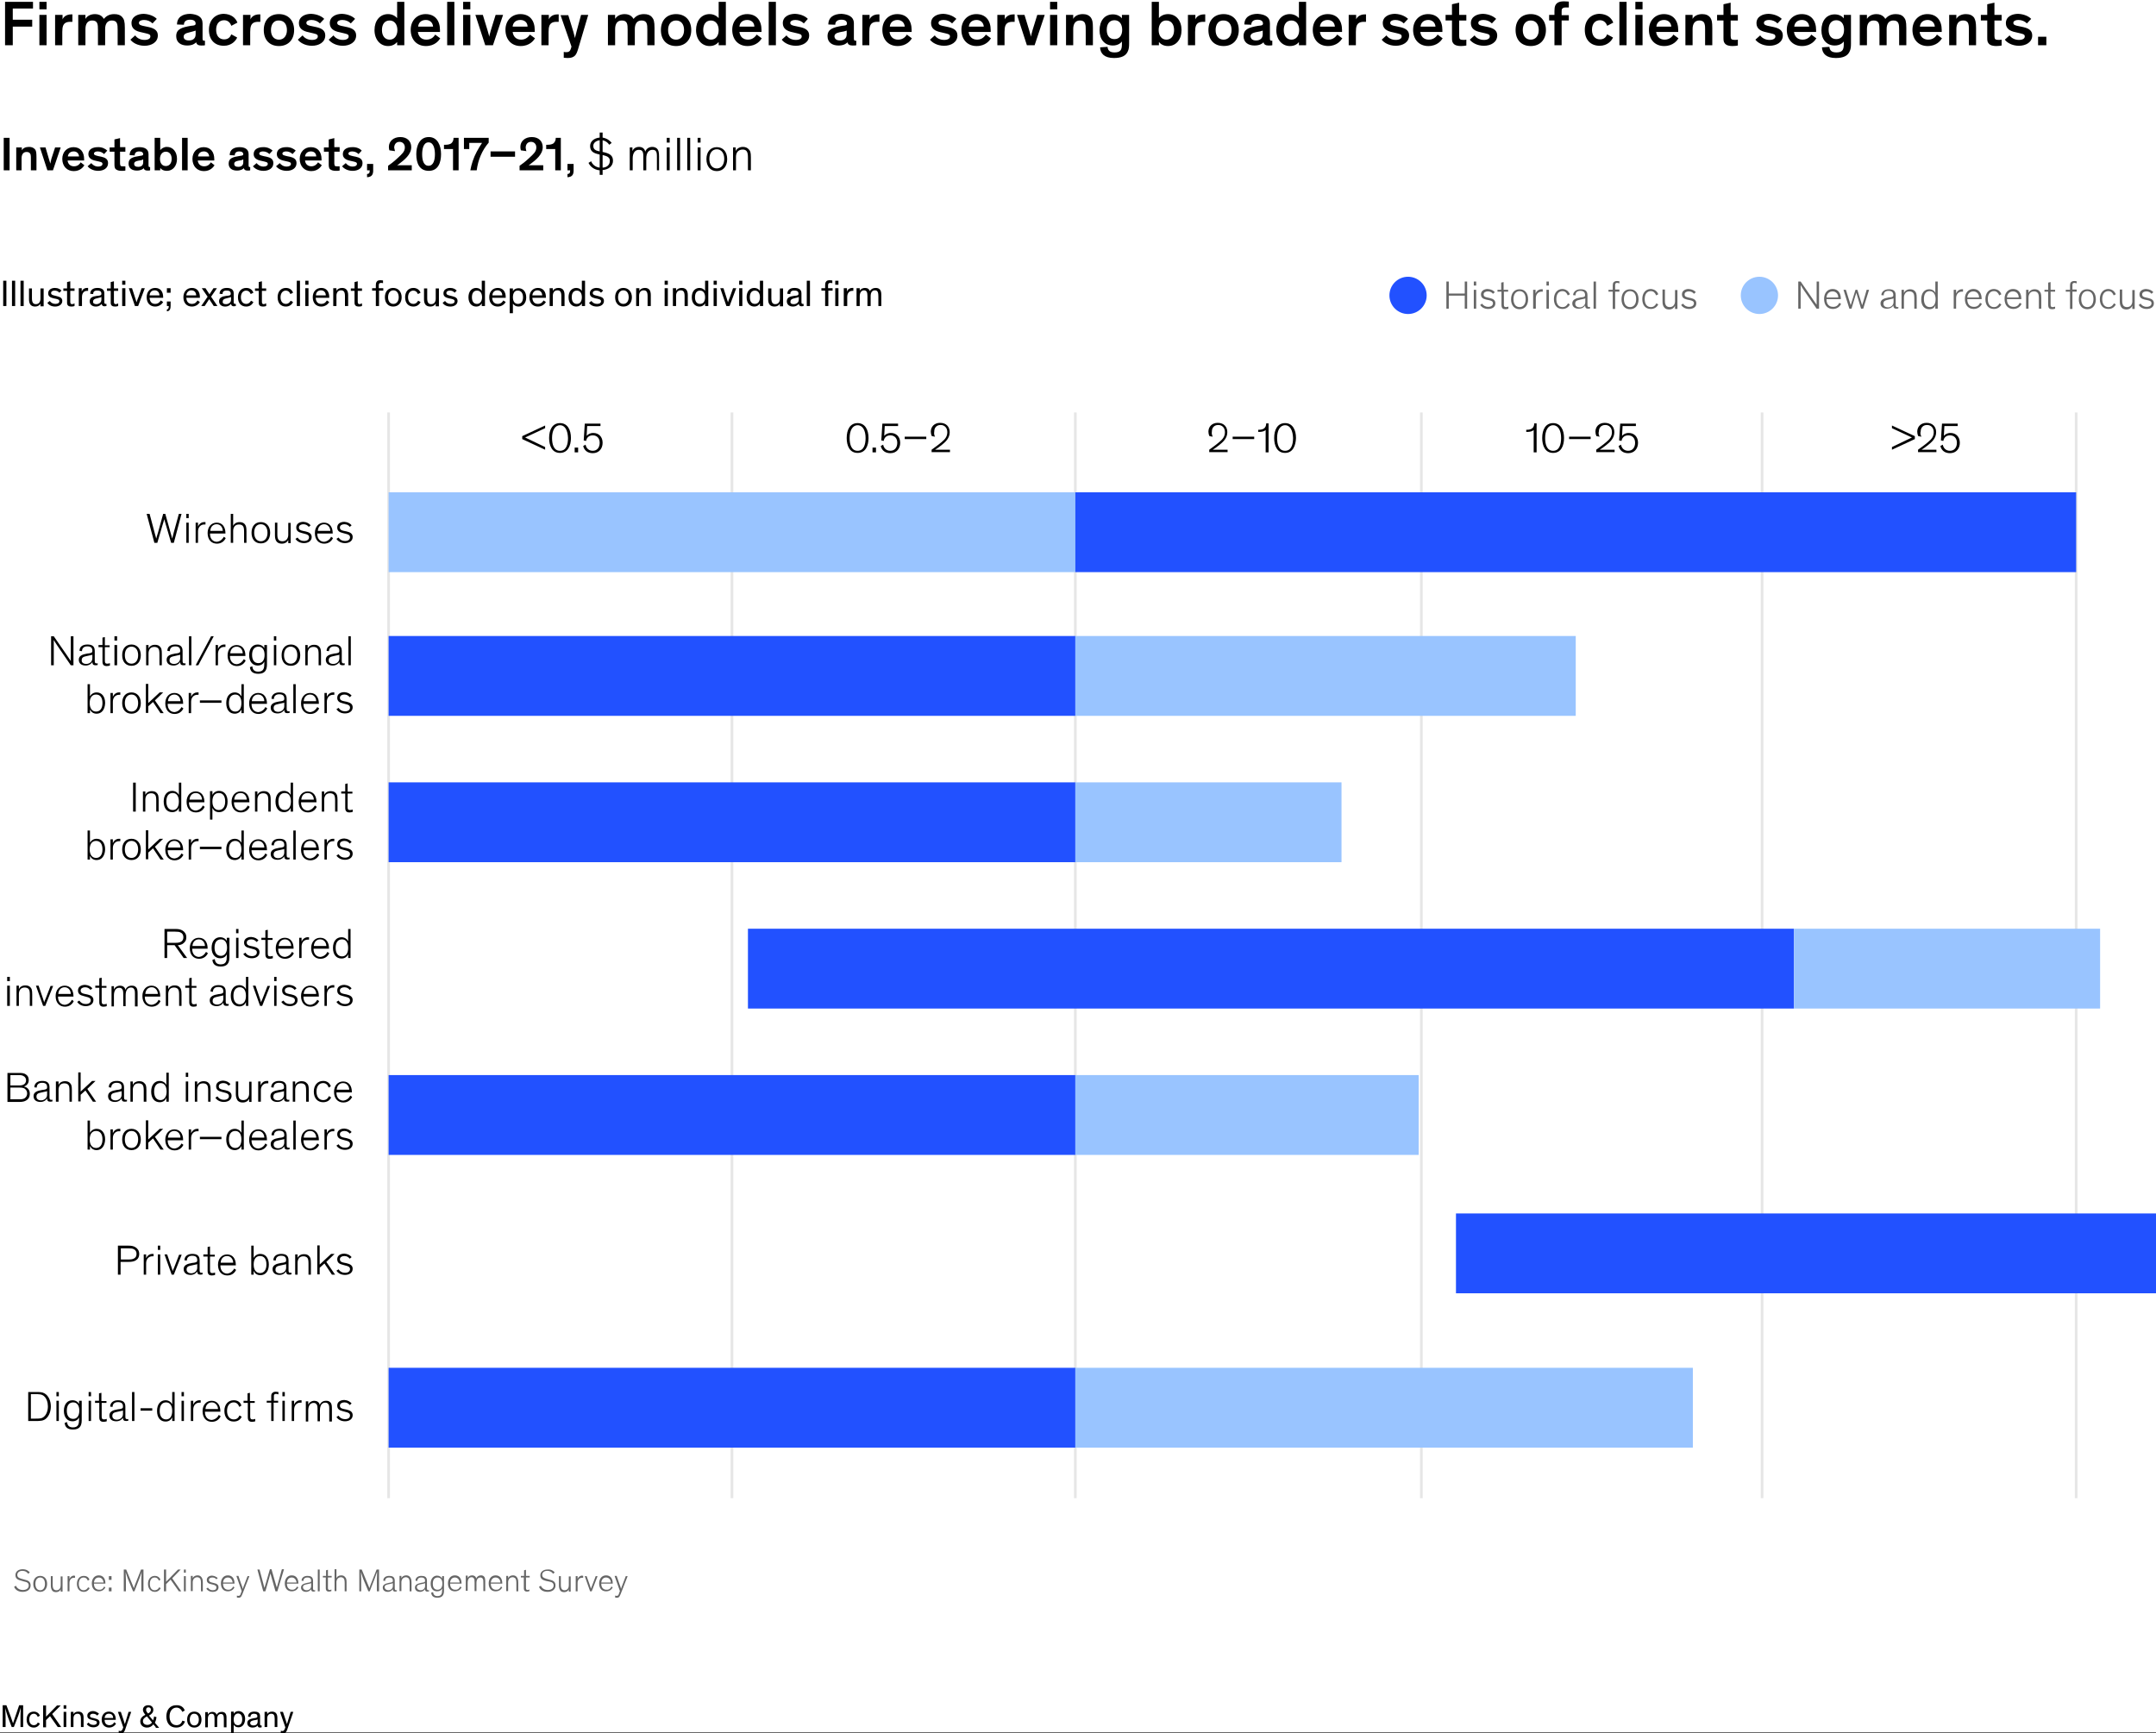 <?xml version="1.0" encoding="utf-8"?>
<!-- Generator: Adobe Illustrator 28.1.0, SVG Export Plug-In . SVG Version: 6.00 Build 0)  -->
<svg version="1.1" id="Layer_1" xmlns="http://www.w3.org/2000/svg" xmlns:xlink="http://www.w3.org/1999/xlink" x="0px" y="0px"
	 viewBox="0 0 810 651.4" style="enable-background:new 0 0 810 651.4;" xml:space="preserve">
<rect x="0" y="0" width="810" height="651.4" fill="#333333" stroke="none"/>
<style type="text/css">
	.st0{fill:#FFFFFF;}
	.st1{fill:#656565;}
	.st2{fill:#2251FF;}
	.st3{fill:#666666;}
	.st4{fill:#99C4FF;}
	.st5{fill:#E6E6E6;}
</style>
<rect class="st0" width="810" height="651"/>
<path d="M765.7,13.8h3.1V17h-3.1V13.8z M763.1,7.1l-1.6,1.7c-0.8-0.8-1.9-1.3-3.2-1.3c-1.1,0-1.9,0.4-1.9,1.1c0,0.8,0.8,1,2.4,1.3
	l1.4,0.3c1.7,0.4,3.3,1.1,3.3,3.1c0,2.6-2.4,3.9-5,3.9c-2.7,0-4.6-1.3-5.3-2.3l1.8-1.6c0.6,0.9,1.8,1.7,3.5,1.7
	c1.4,0,2.2-0.5,2.2-1.3c0-0.8-0.6-0.9-1.8-1.2l-1.7-0.4c-2-0.4-3.6-1.3-3.6-3.4c0-2.5,2.4-3.5,4.6-3.5
	C760.6,5.3,762.4,6.3,763.1,7.1z M752,14.9v2.2c-0.5,0.1-1.2,0.2-2,0.2c-1.1,0-2.3-0.2-2.9-1c-0.5-0.6-0.5-1.2-0.5-2.3V7.7h-2.4V5.6
	h2.4v-4l2.7-0.6v4.6h2.7v2.1h-2.7v5.8c0,0.6,0.1,1,0.3,1.2c0.2,0.2,0.7,0.3,1.2,0.3S751.7,15,752,14.9z M742.4,10.5V17h-2.7v-5.8
	c0-0.9,0-1.6-0.2-2.2c-0.2-0.8-0.8-1.3-2-1.3c-1.7,0-2.5,1.3-2.5,3.2V17h-2.7V5.6h2.7v1.5c0.5-1,1.8-1.8,3.6-1.8
	c1.3,0,2.4,0.4,3.1,1.4C742.1,7.5,742.4,8.3,742.4,10.5z M724.2,7.5c-1.8,0-2.8,1.1-2.9,2.5h5.6C726.8,8.5,725.7,7.5,724.2,7.5z
	 M727.7,13l1.9,1.4c-0.5,0.8-2,2.9-5.4,2.9c-3.4,0-5.7-2.4-5.7-6.1c0-3.5,2.4-5.9,5.6-5.9c3.6,0,5.4,2.5,5.4,6c0,0.2,0,0.5,0,0.7
	h-8.3c0.2,1.6,1.2,2.9,3.2,2.9C726.5,14.9,727.4,13.5,727.7,13z M707.8,6.4c0.2,0.2,0.3,0.4,0.5,0.7c0.7-0.8,1.8-1.8,3.9-1.8
	c1.5,0,2.4,0.4,3,1.1c0.7,0.8,1,1.6,1,4.1V17h-2.7v-5.8c0-2.1-0.1-3.5-2.2-3.5c-1.7,0-2.5,1.3-2.5,3.2V17h-2.7v-5.8
	c0-2.1-0.1-3.5-2.2-3.5c-1.7,0-2.5,1.3-2.5,3.2V17h-2.7V5.6h2.7v1.5c0.6-1,1.8-1.8,3.6-1.8C706.2,5.3,707.1,5.7,707.8,6.4z
	 M692.8,11.2c0-2.2-1.1-3.6-2.9-3.6c-1.8,0-2.9,1.3-2.9,3.6c0,2.3,1.1,3.5,2.9,3.5C691.7,14.7,692.8,13.4,692.8,11.2z M684.5,17.8
	l2.8-0.2c0.1,1.1,0.6,2.1,2.6,2.1c2.1,0,2.8-0.8,2.8-3v-1.1h0c-0.4,0.5-1.4,1.5-3.4,1.5c-3.1,0-5-2.3-5-5.7c0-3.6,1.9-6,5-6
	c1.6,0,2.8,0.7,3.4,1.5V5.6h2.7v10.8c0,1.2-0.1,2-0.4,2.7c-0.7,1.9-2.5,2.7-5.3,2.7C686.2,21.8,684.6,20.2,684.5,17.8z M677,7.5
	c-1.8,0-2.8,1.1-2.9,2.5h5.6C679.6,8.5,678.5,7.5,677,7.5z M680.5,13l1.9,1.4c-0.5,0.8-2,2.9-5.4,2.9c-3.4,0-5.7-2.4-5.7-6.1
	c0-3.5,2.4-5.9,5.6-5.9c3.6,0,5.4,2.5,5.4,6c0,0.2,0,0.5,0,0.7H674c0.2,1.6,1.2,2.9,3.2,2.9C679.3,14.9,680.2,13.5,680.5,13z
	 M669.4,7.1l-1.6,1.7c-0.8-0.8-1.9-1.3-3.2-1.3c-1.1,0-1.9,0.4-1.9,1.1c0,0.8,0.8,1,2.4,1.3l1.4,0.3c1.7,0.4,3.3,1.1,3.3,3.1
	c0,2.6-2.4,3.9-5,3.9c-2.7,0-4.6-1.3-5.3-2.3l1.8-1.6c0.6,0.9,1.8,1.7,3.5,1.7c1.4,0,2.2-0.5,2.2-1.3c0-0.8-0.6-0.9-1.8-1.2
	l-1.7-0.4c-2-0.4-3.6-1.3-3.6-3.4c0-2.5,2.4-3.5,4.6-3.5C666.9,5.3,668.6,6.3,669.4,7.1z M652.9,14.9v2.2c-0.5,0.1-1.2,0.2-2,0.2
	c-1.1,0-2.3-0.2-2.9-1c-0.5-0.6-0.5-1.2-0.5-2.3V7.7h-2.4V5.6h2.4v-4l2.7-0.6v4.6h2.7v2.1h-2.7v5.8c0,0.6,0.1,1,0.3,1.2
	c0.2,0.2,0.7,0.3,1.2,0.3S652.6,15,652.9,14.9z M643.3,10.5V17h-2.7v-5.8c0-0.9,0-1.6-0.2-2.2c-0.2-0.8-0.8-1.3-2-1.3
	c-1.7,0-2.5,1.3-2.5,3.2V17h-2.7V5.6h2.7v1.5c0.5-1,1.8-1.8,3.6-1.8c1.3,0,2.4,0.4,3.1,1.4C643.1,7.5,643.3,8.3,643.3,10.5z
	 M625.2,7.5c-1.8,0-2.8,1.1-2.9,2.5h5.6C627.8,8.5,626.7,7.5,625.2,7.5z M628.7,13l1.9,1.4c-0.5,0.8-2,2.9-5.4,2.9
	c-3.4,0-5.7-2.4-5.7-6.1c0-3.5,2.4-5.9,5.6-5.9c3.6,0,5.4,2.5,5.4,6c0,0.2,0,0.5,0,0.7h-8.3c0.2,1.6,1.2,2.9,3.2,2.9
	C627.4,14.9,628.4,13.5,628.7,13z M617.1,0.7v2.8h-2.7V0.7H617.1z M617.1,5.6V17h-2.7V5.6H617.1z M611.1,0.7V17h-2.7V0.7H611.1z
	 M606.1,8.5l-2.3,1.2c-0.4-1.2-1.3-2.1-2.7-2.1c-1.8,0-3,1.3-3,3.6c0,2.3,1.2,3.6,3,3.6c1.6,0,2.3-0.9,2.7-1.9l2.2,1.2
	c-0.5,1.2-2.1,3.1-5,3.1c-3.3,0-5.6-2.1-5.6-6c0-3.8,2.5-6,5.6-6C603.8,5.3,605.4,6.7,606.1,8.5z M589.4,5.6v2.1h-2.7V17H584V7.7h-2
	V5.6h2V4.2c0-1,0.1-1.6,0.3-2.1c0.5-1.1,1.5-1.6,3.3-1.6c0.8,0,1.4,0.1,1.8,0.1v2.2c-0.3,0-0.5,0-1,0c-0.8,0-1.2,0.1-1.5,0.5
	c-0.2,0.2-0.2,0.6-0.2,1.2v1.2H589.4z M572.1,11.3c0,2.3,1.2,3.6,3,3.6s3-1.4,3-3.6c0-2.3-1.2-3.6-3-3.6S572.1,9,572.1,11.3z
	 M569.4,11.3c0-3.7,2.2-6,5.7-6c3.5,0,5.7,2.4,5.7,6c0,3.6-2.2,6-5.7,6C571.6,17.3,569.4,15,569.4,11.3z M562.1,7.1l-1.6,1.7
	c-0.8-0.8-1.9-1.3-3.2-1.3c-1.1,0-1.9,0.4-1.9,1.1c0,0.8,0.8,1,2.4,1.3l1.4,0.3c1.7,0.4,3.3,1.1,3.3,3.1c0,2.6-2.4,3.9-5,3.9
	c-2.7,0-4.6-1.3-5.3-2.3l1.8-1.6c0.6,0.9,1.8,1.7,3.5,1.7c1.4,0,2.2-0.5,2.2-1.3c0-0.8-0.6-0.9-1.8-1.2l-1.7-0.4
	c-2-0.4-3.6-1.3-3.6-3.4c0-2.5,2.4-3.5,4.6-3.5C559.6,5.3,561.3,6.3,562.1,7.1z M550.9,14.9v2.2c-0.5,0.1-1.2,0.2-2,0.2
	c-1.1,0-2.3-0.2-2.9-1c-0.5-0.6-0.5-1.2-0.5-2.3V7.7h-2.4V5.6h2.4v-4l2.7-0.6v4.6h2.7v2.1h-2.7v5.8c0,0.6,0.1,1,0.3,1.2
	c0.2,0.2,0.7,0.3,1.2,0.3S550.6,15,550.9,14.9z M536.6,7.5c-1.8,0-2.8,1.1-2.9,2.5h5.6C539.2,8.5,538.1,7.5,536.6,7.5z M540.1,13
	l1.9,1.4c-0.5,0.8-2,2.9-5.4,2.9c-3.4,0-5.7-2.4-5.7-6.1c0-3.5,2.4-5.9,5.6-5.9c3.6,0,5.4,2.5,5.4,6c0,0.2,0,0.5,0,0.7h-8.3
	c0.2,1.6,1.2,2.9,3.2,2.9C538.8,14.9,539.8,13.5,540.1,13z M529,7.1l-1.6,1.7c-0.8-0.8-1.9-1.3-3.2-1.3c-1.1,0-1.9,0.4-1.9,1.1
	c0,0.8,0.8,1,2.4,1.3l1.4,0.3c1.7,0.4,3.3,1.1,3.3,3.1c0,2.6-2.4,3.9-5,3.9c-2.7,0-4.6-1.3-5.3-2.3l1.8-1.6c0.6,0.9,1.8,1.7,3.5,1.7
	c1.4,0,2.2-0.5,2.2-1.3c0-0.8-0.6-0.9-1.8-1.2l-1.7-0.4c-2-0.4-3.6-1.3-3.6-3.4c0-2.5,2.4-3.5,4.6-3.5C526.5,5.3,528.2,6.3,529,7.1z
	 M506.8,5.6h2.7v1.7c0.2-0.6,1.1-1.9,3.3-1.9c0.1,0,0.2,0,0.4,0v2.8c-0.3,0-0.5,0-0.8,0c-1.5,0-2.3,0.5-2.7,1.5
	c-0.2,0.6-0.3,1.2-0.3,2.3V17h-2.7V5.6z M498.8,7.5c-1.8,0-2.8,1.1-2.9,2.5h5.6C501.4,8.5,500.4,7.5,498.8,7.5z M502.4,13l1.9,1.4
	c-0.5,0.8-2,2.9-5.4,2.9c-3.4,0-5.7-2.4-5.7-6.1c0-3.5,2.4-5.9,5.6-5.9c3.6,0,5.4,2.5,5.4,6c0,0.2,0,0.5,0,0.7h-8.3
	c0.2,1.6,1.2,2.9,3.2,2.9C501.1,14.9,502,13.5,502.4,13z M488.1,11.3c0-2.2-1.2-3.6-2.9-3.6c-1.8,0-2.9,1.3-2.9,3.6
	c0,2.3,1.2,3.6,2.9,3.6C486.9,14.9,488.1,13.5,488.1,11.3z M484.6,17.3c-3,0-5.1-2.5-5.1-6c0-3.5,2-6,5.1-6c1.5,0,2.7,0.7,3.4,1.5
	V0.7h2.7V17H488v-1.2C487.3,16.7,486.2,17.3,484.6,17.3z M471.9,15.2c1.4,0,2.5-0.7,2.5-2.3v-1.4c-0.3,0.1-0.6,0.2-1,0.3l-1.6,0.3
	c-1.3,0.3-2,0.7-2,1.6C470,14.7,470.6,15.2,471.9,15.2z M477.1,8.8v5.6c0,0.7,0.1,0.9,0.7,0.9h0.2v1.7c-0.3,0.1-0.7,0.1-1.4,0.1
	c-1,0-1.7-0.3-1.9-1.2c-0.5,0.5-1.4,1.2-3.4,1.2c-2.4,0-4.1-1.2-4.1-3.5c0-2.7,2.1-3.3,5.5-3.9l0.9-0.1c0.7-0.1,0.9-0.3,0.9-0.8V8.9
	c0-0.9-0.6-1.5-2.1-1.5c-1.5,0-2.3,0.7-2.3,1.9l-2.6-0.1c0-2.8,2.2-4,5-4C475.2,5.4,477.1,6.3,477.1,8.8z M456.7,11.3
	c0,2.3,1.2,3.6,3,3.6c1.8,0,3-1.4,3-3.6c0-2.3-1.2-3.6-3-3.6C457.9,7.6,456.7,9,456.7,11.3z M454,11.3c0-3.7,2.2-6,5.7-6
	c3.5,0,5.7,2.4,5.7,6c0,3.6-2.2,6-5.7,6S454,15,454,11.3z M446.4,5.6h2.7v1.7c0.2-0.6,1.1-1.9,3.3-1.9c0.1,0,0.2,0,0.4,0v2.8
	c-0.3,0-0.5,0-0.8,0c-1.5,0-2.3,0.5-2.7,1.5c-0.2,0.6-0.3,1.2-0.3,2.3V17h-2.7V5.6z M435.3,11.3c0,2.2,1.2,3.6,2.9,3.6
	c1.8,0,2.9-1.4,2.9-3.6c0-2.3-1.2-3.6-2.9-3.6C436.5,7.6,435.3,9.1,435.3,11.3z M438.8,17.3c-1.5,0-2.6-0.6-3.4-1.5V17h-2.7V0.7h2.7
	v6.1c0.6-0.8,1.9-1.5,3.4-1.5c3.1,0,5.1,2.5,5.1,6C443.9,14.8,441.9,17.3,438.8,17.3z M421.6,11.2c0-2.2-1.1-3.6-2.9-3.6
	c-1.8,0-2.9,1.3-2.9,3.6c0,2.3,1.1,3.5,2.9,3.5C420.5,14.7,421.6,13.4,421.6,11.2z M413.3,17.8l2.8-0.2c0.1,1.1,0.6,2.1,2.6,2.1
	c2.1,0,2.8-0.8,2.8-3v-1.1h0c-0.4,0.5-1.4,1.5-3.4,1.5c-3.1,0-5-2.3-5-5.7c0-3.6,1.9-6,5-6c1.6,0,2.8,0.7,3.4,1.5V5.6h2.7v10.8
	c0,1.2-0.1,2-0.4,2.7c-0.7,1.9-2.5,2.7-5.3,2.7C415,21.8,413.4,20.2,413.3,17.8z M410.6,10.5V17h-2.7v-5.8c0-0.9,0-1.6-0.2-2.2
	c-0.2-0.8-0.8-1.3-2-1.3c-1.7,0-2.5,1.3-2.5,3.2V17h-2.7V5.6h2.7v1.5c0.5-1,1.8-1.8,3.6-1.8c1.3,0,2.4,0.4,3.1,1.4
	C410.4,7.5,410.6,8.3,410.6,10.5z M397.2,0.7v2.8h-2.7V0.7H397.2z M397.2,5.6V17h-2.7V5.6H397.2z M389.7,5.6h2.8L388.7,17h-2.9
	l-3.7-11.4h2.8l1.8,5.9c0.4,1.2,0.6,2.3,0.6,2.3h0c0,0,0.2-1.1,0.6-2.4L389.7,5.6z M374.8,5.6h2.7v1.7c0.2-0.6,1.1-1.9,3.3-1.9
	c0.1,0,0.2,0,0.4,0v2.8c-0.3,0-0.5,0-0.8,0c-1.5,0-2.3,0.5-2.7,1.5c-0.2,0.6-0.3,1.2-0.3,2.3V17h-2.7V5.6z M366.9,7.5
	c-1.8,0-2.8,1.1-2.9,2.5h5.6C369.5,8.5,368.4,7.5,366.9,7.5z M370.4,13l1.9,1.4c-0.5,0.8-2,2.9-5.4,2.9c-3.4,0-5.7-2.4-5.7-6.1
	c0-3.5,2.4-5.9,5.6-5.9c3.6,0,5.4,2.5,5.4,6c0,0.2,0,0.5,0,0.7h-8.3c0.2,1.6,1.2,2.9,3.2,2.9C369.1,14.9,370,13.5,370.4,13z
	 M359.3,7.1l-1.6,1.7c-0.8-0.8-1.9-1.3-3.2-1.3c-1.1,0-1.9,0.4-1.9,1.1c0,0.8,0.8,1,2.4,1.3l1.4,0.3c1.7,0.4,3.3,1.1,3.3,3.1
	c0,2.6-2.4,3.9-5,3.9c-2.7,0-4.6-1.3-5.3-2.3l1.8-1.6c0.6,0.9,1.8,1.7,3.5,1.7c1.4,0,2.2-0.5,2.2-1.3c0-0.8-0.6-0.9-1.8-1.2
	l-1.7-0.4c-2-0.4-3.6-1.3-3.6-3.4c0-2.5,2.4-3.5,4.6-3.5C356.8,5.3,358.5,6.3,359.3,7.1z M337.2,7.5c-1.8,0-2.8,1.1-2.9,2.5h5.6
	C339.8,8.5,338.7,7.5,337.2,7.5z M340.7,13l1.9,1.4c-0.5,0.8-2,2.9-5.4,2.9c-3.4,0-5.7-2.4-5.7-6.1c0-3.5,2.4-5.9,5.6-5.9
	c3.6,0,5.4,2.5,5.4,6c0,0.2,0,0.5,0,0.7h-8.3c0.2,1.6,1.2,2.9,3.2,2.9C339.5,14.9,340.4,13.5,340.7,13z M324,5.6h2.7v1.7
	c0.2-0.6,1.1-1.9,3.3-1.9c0.1,0,0.2,0,0.4,0v2.8c-0.3,0-0.5,0-0.8,0c-1.5,0-2.3,0.5-2.7,1.5c-0.2,0.6-0.3,1.2-0.3,2.3V17H324V5.6z
	 M315.6,15.2c1.4,0,2.5-0.7,2.5-2.3v-1.4c-0.3,0.1-0.6,0.2-1,0.3l-1.6,0.3c-1.3,0.3-2,0.7-2,1.6C313.6,14.7,314.3,15.2,315.6,15.2z
	 M320.8,8.8v5.6c0,0.7,0.1,0.9,0.7,0.9h0.2v1.7c-0.3,0.1-0.7,0.1-1.4,0.1c-1,0-1.7-0.3-1.9-1.2c-0.5,0.5-1.4,1.2-3.4,1.2
	c-2.4,0-4.1-1.2-4.1-3.5c0-2.7,2.1-3.3,5.5-3.9l0.9-0.1c0.7-0.1,0.9-0.3,0.9-0.8V8.9c0-0.9-0.6-1.5-2.1-1.5c-1.5,0-2.3,0.7-2.3,1.9
	l-2.6-0.1c0-2.8,2.2-4,5-4C318.8,5.4,320.8,6.3,320.8,8.8z M303.5,7.1L302,8.8c-0.8-0.8-1.9-1.3-3.2-1.3c-1.1,0-1.9,0.4-1.9,1.1
	c0,0.8,0.8,1,2.4,1.3l1.4,0.3c1.7,0.4,3.3,1.1,3.3,3.1c0,2.6-2.4,3.9-5,3.9c-2.7,0-4.6-1.3-5.3-2.3l1.8-1.6c0.6,0.9,1.8,1.7,3.5,1.7
	c1.4,0,2.2-0.5,2.2-1.3c0-0.8-0.6-0.9-1.8-1.2l-1.7-0.4c-2-0.4-3.6-1.3-3.6-3.4c0-2.5,2.4-3.5,4.6-3.5
	C301.1,5.3,302.8,6.3,303.5,7.1z M291.5,0.7V17h-2.7V0.7H291.5z M280.7,7.5c-1.8,0-2.8,1.1-2.9,2.5h5.6
	C283.4,8.5,282.3,7.5,280.7,7.5z M284.3,13l1.9,1.4c-0.5,0.8-2,2.9-5.4,2.9c-3.4,0-5.7-2.4-5.7-6.1c0-3.5,2.4-5.9,5.6-5.9
	c3.6,0,5.4,2.5,5.4,6c0,0.2,0,0.5,0,0.7h-8.3c0.2,1.6,1.2,2.9,3.2,2.9C283,14.9,283.9,13.5,284.3,13z M270,11.3
	c0-2.2-1.2-3.6-2.9-3.6c-1.8,0-2.9,1.3-2.9,3.6c0,2.3,1.2,3.6,2.9,3.6C268.9,14.9,270,13.5,270,11.3z M266.6,17.3
	c-3,0-5.1-2.5-5.1-6c0-3.5,2-6,5.1-6c1.5,0,2.7,0.7,3.4,1.5V0.7h2.7V17h-2.7v-1.2C269.2,16.7,268.1,17.3,266.6,17.3z M251,11.3
	c0,2.3,1.2,3.6,3,3.6s3-1.4,3-3.6c0-2.3-1.2-3.6-3-3.6S251,9,251,11.3z M248.3,11.3c0-3.7,2.2-6,5.7-6c3.5,0,5.7,2.4,5.7,6
	c0,3.6-2.2,6-5.7,6C250.5,17.3,248.3,15,248.3,11.3z M237.5,6.4c0.2,0.2,0.3,0.4,0.5,0.7c0.7-0.8,1.8-1.8,3.9-1.8
	c1.5,0,2.4,0.4,3,1.1c0.7,0.8,1,1.6,1,4.1V17h-2.7v-5.8c0-2.1-0.1-3.5-2.2-3.5c-1.7,0-2.5,1.3-2.5,3.2V17h-2.7v-5.8
	c0-2.1-0.1-3.5-2.2-3.5c-1.7,0-2.5,1.3-2.5,3.2V17h-2.7V5.6h2.7v1.5c0.6-1,1.8-1.8,3.6-1.8C235.9,5.3,236.9,5.7,237.5,6.4z
	 M218.3,5.6h2.7l-3.8,12.8c-0.4,1.3-0.7,2-1.2,2.5c-0.6,0.6-1.4,0.9-2.7,0.9c-0.7,0-1.1-0.1-1.5-0.1v-2.2c0.3,0.1,0.6,0.1,0.9,0.1
	c1.2,0,1.5-0.5,1.8-1.4l0.2-0.7l-4.1-11.8h2.9l1.9,6.2c0.3,1,0.6,2.4,0.6,2.4h0c0,0,0.3-1.3,0.6-2.4L218.3,5.6z M203.5,5.6h2.7v1.7
	c0.2-0.6,1.1-1.9,3.3-1.9c0.1,0,0.2,0,0.4,0v2.8c-0.3,0-0.5,0-0.8,0c-1.5,0-2.3,0.5-2.7,1.5c-0.2,0.6-0.3,1.2-0.3,2.3V17h-2.7V5.6z
	 M195.5,7.5c-1.8,0-2.8,1.1-2.9,2.5h5.6C198.2,8.5,197.1,7.5,195.5,7.5z M199.1,13l1.9,1.4c-0.5,0.8-2,2.9-5.4,2.9
	c-3.4,0-5.7-2.4-5.7-6.1c0-3.5,2.4-5.9,5.6-5.9c3.6,0,5.4,2.5,5.4,6c0,0.2,0,0.5,0,0.7h-8.3c0.2,1.6,1.2,2.9,3.2,2.9
	C197.8,14.9,198.7,13.5,199.1,13z M186.2,5.6h2.8L185.2,17h-2.9l-3.7-11.4h2.8l1.8,5.9c0.4,1.2,0.6,2.3,0.6,2.3h0
	c0,0,0.2-1.1,0.6-2.4L186.2,5.6z M176.7,0.7v2.8h-2.7V0.7H176.7z M176.7,5.6V17h-2.7V5.6H176.7z M170.7,0.7V17h-2.7V0.7H170.7z
	 M160,7.5c-1.8,0-2.8,1.1-2.9,2.5h5.6C162.6,8.5,161.5,7.5,160,7.5z M163.5,13l1.9,1.4c-0.5,0.8-2,2.9-5.4,2.9
	c-3.4,0-5.7-2.4-5.7-6.1c0-3.5,2.4-5.9,5.6-5.9c3.6,0,5.4,2.5,5.4,6c0,0.2,0,0.5,0,0.7H157c0.2,1.6,1.2,2.9,3.2,2.9
	C162.3,14.9,163.2,13.5,163.5,13z M149.3,11.3c0-2.2-1.2-3.6-2.9-3.6c-1.8,0-2.9,1.3-2.9,3.6c0,2.3,1.2,3.6,2.9,3.6
	C148.1,14.9,149.3,13.5,149.3,11.3z M145.8,17.3c-3,0-5.1-2.5-5.1-6c0-3.5,2-6,5.1-6c1.5,0,2.7,0.7,3.4,1.5V0.7h2.7V17h-2.7v-1.2
	C148.4,16.7,147.3,17.3,145.8,17.3z M133.4,7.1l-1.6,1.7c-0.8-0.8-1.9-1.3-3.2-1.3c-1.1,0-1.9,0.4-1.9,1.1c0,0.8,0.8,1,2.4,1.3
	l1.4,0.3c1.7,0.4,3.3,1.1,3.3,3.1c0,2.6-2.4,3.9-5,3.9c-2.7,0-4.6-1.3-5.3-2.3l1.8-1.6c0.6,0.9,1.8,1.7,3.5,1.7
	c1.4,0,2.2-0.5,2.2-1.3c0-0.8-0.6-0.9-1.8-1.2l-1.7-0.4c-2-0.4-3.6-1.3-3.6-3.4c0-2.5,2.4-3.5,4.6-3.5
	C130.9,5.3,132.7,6.3,133.4,7.1z M121.8,7.1l-1.6,1.7c-0.8-0.8-1.9-1.3-3.2-1.3c-1.1,0-1.9,0.4-1.9,1.1c0,0.8,0.8,1,2.4,1.3l1.4,0.3
	c1.7,0.4,3.3,1.1,3.3,3.1c0,2.6-2.4,3.9-5,3.9c-2.7,0-4.6-1.3-5.3-2.3l1.8-1.6c0.6,0.9,1.8,1.7,3.5,1.7c1.4,0,2.2-0.5,2.2-1.3
	c0-0.8-0.6-0.9-1.8-1.2l-1.7-0.4c-2-0.4-3.6-1.3-3.6-3.4c0-2.5,2.4-3.5,4.6-3.5C119.3,5.3,121.1,6.3,121.8,7.1z M101.8,11.3
	c0,2.3,1.2,3.6,3,3.6c1.8,0,3-1.4,3-3.6c0-2.3-1.2-3.6-3-3.6C103,7.6,101.8,9,101.8,11.3z M99.1,11.3c0-3.7,2.2-6,5.7-6
	c3.5,0,5.7,2.4,5.7,6c0,3.6-2.2,6-5.7,6C101.3,17.3,99.1,15,99.1,11.3z M91.4,5.6h2.7v1.7c0.2-0.6,1.1-1.9,3.3-1.9
	c0.1,0,0.2,0,0.4,0v2.8c-0.3,0-0.5,0-0.8,0c-1.5,0-2.3,0.5-2.7,1.5c-0.2,0.6-0.3,1.2-0.3,2.3V17h-2.7V5.6z M89.2,8.5l-2.3,1.2
	c-0.4-1.2-1.3-2.1-2.7-2.1c-1.8,0-3,1.3-3,3.6c0,2.3,1.2,3.6,3,3.6c1.6,0,2.3-0.9,2.7-1.9l2.2,1.2c-0.5,1.2-2.1,3.1-5,3.1
	c-3.3,0-5.6-2.1-5.6-6c0-3.8,2.5-6,5.6-6C86.9,5.3,88.5,6.7,89.2,8.5z M71,15.2c1.4,0,2.5-0.7,2.5-2.3v-1.4c-0.3,0.1-0.6,0.2-1,0.3
	L71,12.2c-1.3,0.3-2,0.7-2,1.6C69,14.7,69.7,15.2,71,15.2z M76.1,8.8v5.6c0,0.7,0.1,0.9,0.7,0.9H77v1.7c-0.3,0.1-0.7,0.1-1.4,0.1
	c-1,0-1.7-0.3-1.9-1.2c-0.5,0.5-1.4,1.2-3.4,1.2c-2.4,0-4.1-1.2-4.1-3.5c0-2.7,2.1-3.3,5.5-3.9l0.9-0.1c0.7-0.1,0.9-0.3,0.9-0.8V8.9
	c0-0.9-0.6-1.5-2.1-1.5c-1.5,0-2.3,0.7-2.3,1.9l-2.6-0.1c0-2.8,2.2-4,5-4C74.2,5.4,76.1,6.3,76.1,8.8z M58.9,7.1l-1.6,1.7
	c-0.8-0.8-1.9-1.3-3.2-1.3c-1.1,0-1.9,0.4-1.9,1.1c0,0.8,0.8,1,2.4,1.3l1.4,0.3c1.7,0.4,3.3,1.1,3.3,3.1c0,2.6-2.4,3.9-5,3.9
	c-2.7,0-4.6-1.3-5.3-2.3l1.8-1.6c0.6,0.9,1.8,1.7,3.5,1.7c1.4,0,2.2-0.5,2.2-1.3c0-0.8-0.6-0.9-1.8-1.2l-1.7-0.4
	c-2-0.4-3.6-1.3-3.6-3.4c0-2.5,2.4-3.5,4.6-3.5C56.4,5.3,58.2,6.3,58.9,7.1z M38.5,6.4c0.2,0.2,0.3,0.4,0.5,0.7
	c0.7-0.8,1.8-1.8,3.9-1.8c1.5,0,2.4,0.4,3,1.1c0.7,0.8,1,1.6,1,4.1V17h-2.7v-5.8c0-2.1-0.1-3.5-2.2-3.5c-1.7,0-2.5,1.3-2.5,3.2V17
	h-2.7v-5.8c0-2.1-0.1-3.5-2.2-3.5c-1.7,0-2.5,1.3-2.5,3.2V17h-2.7V5.6h2.7v1.5c0.6-1,1.8-1.8,3.6-1.8C36.9,5.3,37.9,5.7,38.5,6.4z
	 M20.8,5.6h2.7v1.7c0.2-0.6,1.1-1.9,3.3-1.9c0.1,0,0.2,0,0.4,0v2.8c-0.3,0-0.5,0-0.8,0c-1.5,0-2.3,0.5-2.7,1.5
	c-0.2,0.6-0.3,1.2-0.3,2.3V17h-2.7V5.6z M17.5,0.7v2.8h-2.7V0.7H17.5z M17.5,5.6V17h-2.7V5.6H17.5z M12.4,3.2H4.8v4.2h7.3v2.6H4.8
	V17H1.9V0.7h10.5V3.2z"/>
<path d="M282.1,59.2V64H281v-4.6c0-1.3-0.1-2.1-0.5-2.6c-0.3-0.4-0.8-0.6-1.5-0.6c-0.8,0-1.4,0.3-1.8,0.7c-0.5,0.5-0.7,1.3-0.7,2V64
	h-1.1v-8.6h1v1.4h0c0.3-0.8,1.3-1.6,2.7-1.6c0.9,0,1.6,0.3,2.1,0.8C281.9,56.7,282.1,57.2,282.1,59.2z M266.5,59.7
	c0,2.2,1.1,3.6,2.8,3.6s2.8-1.4,2.8-3.6c0-2.2-1.1-3.6-2.8-3.6C267.6,56.1,266.5,57.5,266.5,59.7z M265.4,59.8
	c0-2.7,1.5-4.5,3.9-4.5s3.9,1.8,3.9,4.5c0,2.7-1.5,4.5-3.9,4.5S265.4,62.5,265.4,59.8z M263.2,51.8v1.8h-1.1v-1.8H263.2z
	 M263.2,55.4V64h-1.1v-8.6H263.2z M259.3,51.8V64h-1.1V51.8H259.3z M255.5,51.8V64h-1.1V51.8H255.5z M251.6,51.8v1.8h-1.1v-1.8
	H251.6z M251.6,55.4V64h-1.1v-8.6H251.6z M246.8,64v-4.6c0-1.3,0-2.1-0.4-2.6c-0.2-0.3-0.6-0.5-1.3-0.5c-1.4,0-2.3,1.2-2.3,3.2V64
	h-1.1v-4.6c0-1.3,0-2.1-0.4-2.6c-0.2-0.3-0.6-0.5-1.3-0.5c-1.4,0-2.3,1.2-2.3,3.2V64h-1.1v-8.6h1v1.4h0c0.4-1.1,1.4-1.6,2.5-1.6
	c1,0,2.1,0.5,2.3,1.8c0.4-1.1,1.4-1.8,2.7-1.8c0.6,0,1.2,0.2,1.7,0.6c0.6,0.6,0.8,1.3,0.8,3V64H246.8z M222.9,54.8
	c0,1.3,0.8,1.8,2.4,2.1l0,0v-4.2C223.9,52.9,222.9,53.7,222.9,54.8z M226.6,58.3l-0.2,0V63c1.7-0.1,2.7-1.1,2.7-2.5
	C229.2,59.3,228.3,58.7,226.6,58.3z M229.8,53.7l-0.9,0.7c-0.6-0.9-1.5-1.5-2.5-1.7v4.4l0.5,0.1c2.1,0.5,3.4,1.2,3.4,3.2
	c0,1.9-1.5,3.3-3.9,3.5v1.8h-1.1V64c-2.2-0.2-3.6-1.5-4.2-2.8l1-0.6c0.4,1.1,1.5,2.2,3.2,2.4v-4.9l-0.3-0.1c-1.8-0.4-3.3-1-3.3-3.1
	c0-1.7,1.4-3,3.6-3.2v-1.9h1.1v1.9C228.1,52,229.2,52.9,229.8,53.7z M213.2,61.6h2.3v1.8c0,0.3,0,0.7,0,1c-0.1,1.3-0.6,2.1-2.3,2.2
	v-1.2c0.7-0.1,1-0.3,1-1.3V64h-1V61.6z M210.7,51.8V64h-2.1v-8h-3.4v-1.6h0.6c1,0,1.6-0.2,2.1-0.5c0.6-0.5,0.9-1.2,0.9-2.1H210.7z
	 M197.8,56.8l-2.1-0.3c-0.1-0.3-0.2-0.7-0.2-1.3c0-2.1,1.7-3.7,4.3-3.7c2.5,0,4.1,1.5,4.1,3.8c0,2.8-2.6,4.8-4.7,6.4l-0.6,0.4v0
	c0,0,0.7,0,1.9,0h3.6V64h-8.9v-1.7c1-0.7,2-1.4,3.7-3c1.5-1.4,2.6-2.3,2.6-3.9c0-1.2-0.8-2.1-2-2.1c-1.4,0-2,1.1-2,2.2
	C197.6,56,197.6,56.5,197.8,56.8z M193.5,58.9h-9.2v-2h9.2V58.9z M179.1,64h-2.4c0.2-1.1,0.5-2.3,0.9-3.5c0.8-2.4,2.1-4.7,3.5-6.8
	h-4.8V56h-2v-4.2h9.3v1.8C181.1,56.5,179.6,60.1,179.1,64z M172.3,51.8V64h-2.1v-8h-3.4v-1.6h0.6c1,0,1.6-0.2,2.1-0.5
	c0.6-0.5,0.9-1.2,0.9-2.1H172.3z M163.4,58c0-2.1-0.5-4.5-2.4-4.5c-1.9,0-2.4,2.4-2.4,4.5c0,2.1,0.5,4.3,2.4,4.3
	C162.9,62.3,163.4,60,163.4,58z M165.7,57.9c0,3.1-1,6.3-4.6,6.3c-3.5,0-4.7-2.8-4.7-6.3c0-3,1.2-6.4,4.7-6.4
	C164.4,51.5,165.7,54.7,165.7,57.9z M148.4,56.8l-2.1-0.3c-0.1-0.3-0.2-0.7-0.2-1.3c0-2.1,1.7-3.7,4.3-3.7c2.5,0,4.1,1.5,4.1,3.8
	c0,2.8-2.6,4.8-4.7,6.4l-0.6,0.4v0c0,0,0.7,0,1.9,0h3.6V64h-8.9v-1.7c1-0.7,2-1.4,3.7-3c1.5-1.4,2.6-2.3,2.6-3.9
	c0-1.2-0.8-2.1-2-2.1c-1.4,0-2,1.1-2,2.2C148.2,56,148.3,56.5,148.4,56.8z M137.9,61.6h2.3v1.8c0,0.3,0,0.7,0,1
	c-0.1,1.3-0.6,2.1-2.3,2.2v-1.2c0.7-0.1,1-0.3,1-1.3V64h-1V61.6z M135.9,56.6l-1.2,1.3c-0.6-0.6-1.4-1-2.4-1c-0.8,0-1.4,0.3-1.4,0.8
	c0,0.6,0.6,0.7,1.8,1l1,0.2c1.3,0.3,2.5,0.8,2.5,2.4c0,2-1.8,2.9-3.7,2.9c-2.1,0-3.4-1-4-1.7l1.4-1.2c0.5,0.6,1.3,1.3,2.6,1.3
	c1,0,1.6-0.4,1.6-1c0-0.6-0.5-0.7-1.3-0.9l-1.3-0.3c-1.5-0.3-2.7-1-2.7-2.5c0-1.9,1.8-2.6,3.5-2.6C134.1,55.2,135.4,56,135.9,56.6z
	 M127.6,62.5v1.6c-0.4,0.1-0.9,0.1-1.5,0.1c-0.8,0-1.7-0.2-2.2-0.7c-0.3-0.4-0.4-0.9-0.4-1.7V57h-1.8v-1.6h1.8v-3l2.1-0.5v3.4h2V57
	h-2v4.4c0,0.5,0.1,0.7,0.2,0.9c0.2,0.2,0.5,0.2,0.9,0.2C127,62.5,127.3,62.5,127.6,62.5z M116.8,56.9c-1.3,0-2.1,0.8-2.2,1.9h4.2
	C118.8,57.6,118,56.9,116.8,56.9z M119.5,61l1.4,1.1c-0.4,0.6-1.5,2.2-4,2.2c-2.5,0-4.3-1.8-4.3-4.6c0-2.6,1.8-4.4,4.2-4.4
	c2.7,0,4,1.9,4,4.5c0,0.1,0,0.4,0,0.5h-6.2c0.1,1.2,0.9,2.2,2.4,2.2C118.5,62.5,119.2,61.4,119.5,61z M111.1,56.6l-1.2,1.3
	c-0.6-0.6-1.4-1-2.4-1c-0.8,0-1.4,0.3-1.4,0.8c0,0.6,0.6,0.7,1.8,1l1,0.2c1.3,0.3,2.5,0.8,2.5,2.4c0,2-1.8,2.9-3.7,2.9
	c-2.1,0-3.4-1-4-1.7l1.4-1.2c0.5,0.6,1.3,1.3,2.6,1.3c1,0,1.6-0.4,1.6-1c0-0.6-0.5-0.7-1.3-0.9l-1.3-0.3c-1.5-0.3-2.7-1-2.7-2.5
	c0-1.9,1.8-2.6,3.5-2.6C109.2,55.2,110.5,56,111.1,56.6z M102.4,56.6l-1.2,1.3c-0.6-0.6-1.4-1-2.4-1c-0.8,0-1.4,0.3-1.4,0.8
	c0,0.6,0.6,0.7,1.8,1l1,0.2c1.3,0.3,2.5,0.8,2.5,2.4c0,2-1.8,2.9-3.7,2.9c-2.1,0-3.4-1-4-1.7l1.4-1.2c0.5,0.6,1.3,1.3,2.6,1.3
	c1,0,1.6-0.4,1.6-1c0-0.6-0.5-0.7-1.3-0.9L98,60.4c-1.5-0.3-2.7-1-2.7-2.5c0-1.9,1.8-2.6,3.5-2.6C100.5,55.2,101.8,56,102.4,56.6z
	 M89.5,62.7c1.1,0,1.9-0.5,1.9-1.7v-1.1c-0.2,0.1-0.4,0.2-0.7,0.3l-1.2,0.2c-1,0.2-1.5,0.5-1.5,1.2C88,62.3,88.5,62.7,89.5,62.7z
	 M93.4,57.9v4.2c0,0.5,0.1,0.7,0.5,0.7H94v1.2c-0.2,0.1-0.5,0.1-1,0.1c-0.8,0-1.3-0.3-1.4-0.9c-0.4,0.4-1.1,0.9-2.6,0.9
	c-1.8,0-3.1-0.9-3.1-2.6c0-2.1,1.6-2.5,4.2-2.9l0.6-0.1c0.5-0.1,0.7-0.2,0.7-0.6V58c0-0.7-0.5-1.1-1.5-1.1c-1.1,0-1.7,0.5-1.7,1.5
	l-1.9-0.1c0-2.1,1.6-3,3.7-3C91.9,55.3,93.4,56,93.4,57.9z M76.6,56.9c-1.3,0-2.1,0.8-2.2,1.9h4.2C78.5,57.6,77.7,56.9,76.6,56.9z
	 M79.2,61l1.4,1.1c-0.4,0.6-1.5,2.2-4,2.2c-2.5,0-4.3-1.8-4.3-4.6c0-2.6,1.8-4.4,4.2-4.4c2.7,0,4,1.9,4,4.5c0,0.1,0,0.4,0,0.5h-6.2
	c0.1,1.2,0.9,2.2,2.4,2.2C78.3,62.5,79,61.4,79.2,61z M70.5,51.8V64h-2.1V51.8H70.5z M60.1,59.7c0,1.7,0.9,2.7,2.2,2.7
	c1.3,0,2.2-1,2.2-2.7c0-1.7-0.9-2.7-2.2-2.7C61,57,60.1,58.1,60.1,59.7z M62.7,64.2c-1.2,0-2-0.4-2.5-1.1V64h-2.1V51.8h2.1v4.6
	c0.5-0.6,1.4-1.2,2.5-1.2c2.3,0,3.8,1.9,3.8,4.5C66.5,62.3,65,64.2,62.7,64.2z M51.9,62.7c1.1,0,1.9-0.5,1.9-1.7v-1.1
	c-0.2,0.1-0.4,0.2-0.7,0.3l-1.2,0.2c-1,0.2-1.5,0.5-1.5,1.2C50.4,62.3,50.9,62.7,51.9,62.7z M55.8,57.9v4.2c0,0.5,0.1,0.7,0.5,0.7
	h0.1v1.2c-0.2,0.1-0.5,0.1-1,0.1c-0.8,0-1.3-0.3-1.4-0.9c-0.4,0.4-1.1,0.9-2.6,0.9c-1.8,0-3.1-0.9-3.1-2.6c0-2.1,1.6-2.5,4.2-2.9
	l0.6-0.1c0.5-0.1,0.7-0.2,0.7-0.6V58c0-0.7-0.5-1.1-1.5-1.1c-1.1,0-1.7,0.5-1.7,1.5l-1.9-0.1c0-2.1,1.6-3,3.7-3
	C54.3,55.3,55.8,56,55.8,57.9z M47.1,62.5v1.6c-0.4,0.1-0.9,0.1-1.5,0.1c-0.8,0-1.7-0.2-2.2-0.7c-0.3-0.4-0.4-0.9-0.4-1.7V57h-1.8
	v-1.6h1.8v-3l2.1-0.5v3.4h2V57h-2v4.4c0,0.5,0.1,0.7,0.2,0.9c0.2,0.2,0.5,0.2,0.9,0.2S46.9,62.5,47.1,62.5z M40.3,56.6l-1.2,1.3
	c-0.6-0.6-1.4-1-2.4-1c-0.8,0-1.4,0.3-1.4,0.8c0,0.6,0.6,0.7,1.8,1l1,0.2c1.3,0.3,2.5,0.8,2.5,2.4c0,2-1.8,2.9-3.7,2.9
	c-2.1,0-3.4-1-4-1.7l1.4-1.2c0.5,0.6,1.3,1.3,2.6,1.3c1,0,1.6-0.4,1.6-1c0-0.6-0.5-0.7-1.3-0.9l-1.3-0.3c-1.5-0.3-2.7-1-2.7-2.5
	c0-1.9,1.8-2.6,3.5-2.6C38.4,55.2,39.7,56,40.3,56.6z M27.7,56.9c-1.3,0-2.1,0.8-2.2,1.9h4.2C29.6,57.6,28.8,56.9,27.7,56.9z
	 M30.3,61l1.4,1.1c-0.4,0.6-1.5,2.2-4,2.2c-2.5,0-4.3-1.8-4.3-4.6c0-2.6,1.8-4.4,4.2-4.4c2.7,0,4,1.9,4,4.5c0,0.1,0,0.4,0,0.5h-6.2
	c0.1,1.2,0.9,2.2,2.4,2.2C29.4,62.5,30.1,61.4,30.3,61z M20.7,55.4h2.1L19.9,64h-2.1L15,55.4h2.1l1.3,4.4c0.3,0.9,0.5,1.7,0.5,1.7h0
	c0,0,0.2-0.8,0.4-1.8L20.7,55.4z M13.7,59.2V64h-2.1v-4.3c0-0.6,0-1.2-0.1-1.6c-0.2-0.6-0.6-1-1.5-1c-1.3,0-1.9,1-1.9,2.4V64H6.1
	v-8.6h2.1v1.1c0.4-0.8,1.4-1.3,2.7-1.3c1,0,1.8,0.3,2.4,1.1C13.6,56.9,13.7,57.5,13.7,59.2z M3.6,51.8V64H1.4V51.8H3.6z"/>
<path class="st1" d="M231.7,592.3l1,2.9c0.3,0.7,0.5,1.4,0.6,1.9h0c0.2-0.6,0.4-1.2,0.7-1.9l1.1-2.9h0.7l-2.5,6.4
	c-0.2,0.4-0.3,0.8-0.5,1.1c-0.2,0.4-0.5,0.6-1,0.6c-0.3,0-0.6,0-0.7-0.1v-0.7c0.2,0.1,0.5,0.1,0.7,0.1c0.2,0,0.4-0.1,0.5-0.3
	c0.1-0.1,0.2-0.3,0.3-0.7l0.3-0.8l-2-5.7H231.7z M227.7,592.8c-1,0-1.7,0.7-1.8,1.9h3.6C229.5,593.7,228.8,592.8,227.7,592.8z
	 M229.7,596.2l0.5,0.3c-0.3,0.6-1,1.5-2.5,1.5c-1.6,0-2.6-1.1-2.6-3c0-1.7,1-3,2.6-3c1.7,0,2.5,1.3,2.5,3v0.1h-4.3v0.1
	c0,1.5,0.9,2.2,1.9,2.2C228.9,597.5,229.5,596.8,229.7,596.2z M224.5,592.3l-2.2,5.7h-0.6l-2-5.7h0.7l1.3,3.7l0.3,1h0
	c0-0.1,0.2-0.5,0.4-1l1.4-3.7H224.5z M219.1,592.2v0.7c-0.1,0-0.3,0-0.4,0c-1,0-1.7,0.8-1.7,1.9v3.2h-0.7v-5.7h0.7v1.1h0
	c0.2-0.7,0.9-1.3,1.7-1.3C218.9,592.1,219,592.2,219.1,592.2z M210,595.9v-3.6h0.7v3.3c0,0.7,0.1,1.2,0.4,1.6c0.2,0.2,0.5,0.4,1,0.4
	c1.2,0,1.6-1,1.6-1.8v-3.4h0.7v5.7h-0.7v-0.9h0c-0.2,0.6-0.8,1.1-1.8,1.1c-0.6,0-1.1-0.2-1.4-0.6C210.2,597.2,210,596.7,210,595.9z
	 M208.4,590.9l-0.6,0.5c-0.5-0.7-1.2-1.1-2.2-1.1c-1.1,0-1.9,0.6-1.9,1.5c0,0.9,0.6,1.2,1.6,1.5l1.1,0.3c1.4,0.3,2.3,0.8,2.3,2.2
	c0,1.4-1.1,2.4-3,2.4c-1.8,0-2.8-0.9-3.2-1.9l0.7-0.4c0.3,0.8,1.2,1.6,2.6,1.6c1.4,0,2.2-0.7,2.2-1.7c0-0.9-0.6-1.3-1.8-1.5l-1-0.2
	c-1.2-0.3-2.2-0.7-2.2-2.1c0-1.3,1.1-2.2,2.7-2.2C207.1,589.7,207.9,590.3,208.4,590.9z M195.7,592.8v-0.6h1.2v-2.1l0.7-0.2v2.3h1.4
	v0.6h-1.4v3.9c0,0.6,0.2,0.8,0.6,0.8c0.3,0,0.6-0.1,0.7-0.2v0.6c-0.2,0.1-0.5,0.2-0.9,0.2c-0.7,0-1.2-0.3-1.2-1.3v-4H195.7z
	 M194.7,594.8v3.2H194v-3.1c0-0.9-0.1-1.4-0.4-1.8c-0.2-0.2-0.6-0.4-1-0.4c-0.5,0-0.9,0.2-1.2,0.5c-0.3,0.3-0.5,0.9-0.5,1.3v3.4
	h-0.7v-5.7h0.7v0.9h0c0.2-0.6,0.9-1.1,1.8-1.1c0.6,0,1.1,0.2,1.4,0.6C194.5,593.1,194.7,593.5,194.7,594.8z M186.2,592.8
	c-1,0-1.7,0.7-1.8,1.9h3.6C188,593.7,187.3,592.8,186.2,592.8z M188.2,596.2l0.5,0.3c-0.3,0.6-1,1.5-2.5,1.5c-1.6,0-2.6-1.1-2.6-3
	c0-1.7,1-3,2.6-3c1.7,0,2.5,1.3,2.5,3v0.1h-4.3v0.1c0,1.5,0.9,2.2,1.9,2.2C187.4,597.5,188,596.8,188.2,596.2z M181.6,598v-3.1
	c0-0.9,0-1.4-0.3-1.7c-0.1-0.2-0.4-0.4-0.8-0.4c-1,0-1.5,0.8-1.5,2.1v3h-0.7v-3.1c0-0.9,0-1.4-0.3-1.7c-0.1-0.2-0.4-0.4-0.8-0.4
	c-1,0-1.5,0.8-1.5,2.1v3h-0.7v-5.7h0.7v1h0c0.2-0.7,0.9-1.1,1.7-1.1c0.7,0,1.4,0.4,1.5,1.2c0.3-0.7,0.9-1.2,1.8-1.2
	c0.4,0,0.8,0.1,1.1,0.4c0.4,0.4,0.5,0.9,0.5,2v3.5H181.6z M170.9,592.8c-1,0-1.7,0.7-1.8,1.9h3.6C172.6,593.7,172,592.8,170.9,592.8
	z M172.9,596.2l0.5,0.3c-0.3,0.6-1,1.5-2.5,1.5c-1.6,0-2.6-1.1-2.6-3c0-1.7,1-3,2.6-3c1.7,0,2.5,1.3,2.5,3v0.1h-4.3v0.1
	c0,1.5,0.9,2.2,1.9,2.2C172.1,597.5,172.6,596.8,172.9,596.2z M166.2,595.1c0-1.5-0.7-2.3-1.8-2.3c-1.1,0-1.8,0.8-1.8,2.3
	c0,1.5,0.6,2.3,1.8,2.3C165.5,597.4,166.2,596.6,166.2,595.1z M166.8,592.3v5.5c0,1.8-0.8,2.6-2.5,2.6c-1.6,0-2.2-0.8-2.3-1.9
	l0.7-0.2c0.1,0.8,0.5,1.5,1.6,1.5c1.6,0,1.8-1,1.8-2.3v-0.6c-0.3,0.7-0.9,1.1-1.9,1.1c-1.5,0-2.4-1.1-2.4-2.9s1-3,2.4-3
	c0.9,0,1.6,0.5,1.9,1.1v-0.9H166.8z M158,597.6c0.9,0,1.7-0.6,1.7-1.6v-1.1c-0.1,0.1-0.2,0.1-0.5,0.2l-1.4,0.3
	c-0.8,0.2-1.2,0.4-1.2,1.1C156.7,597.2,157.3,597.6,158,597.6z M158.3,592.2c1.1,0,2.1,0.3,2.1,1.8v2.9c0,0.5,0.2,0.7,0.5,0.7
	c0.1,0,0.3,0,0.3-0.1v0.5c-0.1,0-0.3,0.1-0.6,0.1c-0.6,0-0.9-0.2-0.9-0.9h0c-0.3,0.4-0.9,1-1.9,1c-1.1,0-1.9-0.6-1.9-1.6
	c0-1.2,1.1-1.5,2.4-1.8l0.6-0.1c0.6-0.1,0.8-0.2,0.8-0.7v0c0-0.7-0.4-1.2-1.4-1.2c-1,0-1.5,0.5-1.5,1.3l-0.7-0.1
	C156.1,592.9,157,592.2,158.3,592.2z M154.6,594.8v3.2h-0.7v-3.1c0-0.9-0.1-1.4-0.4-1.8c-0.2-0.2-0.6-0.4-1-0.4
	c-0.5,0-0.9,0.2-1.2,0.5c-0.3,0.3-0.5,0.9-0.5,1.3v3.4h-0.7v-5.7h0.7v0.9h0c0.2-0.6,0.9-1.1,1.8-1.1c0.6,0,1.1,0.2,1.4,0.6
	C154.4,593.1,154.6,593.5,154.6,594.8z M145.9,597.6c0.9,0,1.7-0.6,1.7-1.6v-1.1c-0.1,0.1-0.2,0.1-0.5,0.2l-1.4,0.3
	c-0.8,0.2-1.2,0.4-1.2,1.1C144.6,597.2,145.2,597.6,145.9,597.6z M146.2,592.2c1.1,0,2.1,0.3,2.1,1.8v2.9c0,0.5,0.2,0.7,0.5,0.7
	c0.1,0,0.3,0,0.3-0.1v0.5c-0.1,0-0.3,0.1-0.6,0.1c-0.6,0-0.9-0.2-0.9-0.9h0c-0.3,0.4-0.9,1-1.9,1c-1.1,0-1.9-0.6-1.9-1.6
	c0-1.2,1.1-1.5,2.4-1.8l0.6-0.1c0.6-0.1,0.8-0.2,0.8-0.7v0c0-0.7-0.4-1.2-1.4-1.2c-1,0-1.5,0.5-1.5,1.3L144,594
	C144,592.9,144.9,592.2,146.2,592.2z M140.8,593.1l-1.9,4.9h-0.5l-2-4.8c-0.3-0.8-0.7-2-0.8-2.4h0c0,0.4,0.1,2.1,0.1,2.8v4.4H135
	v-8.2h0.9l2.4,5.8c0.2,0.6,0.4,0.9,0.5,1.2h0c0.1-0.3,0.2-0.7,0.4-1.2l2.3-5.8h0.9v8.2h-0.8v-4.2c0-0.7,0.1-2.8,0.1-3.2h0
	C141.5,591,141.1,592.3,140.8,593.1z M130.2,594.8v3.2h-0.7v-3.1c0-0.9-0.1-1.4-0.4-1.8c-0.2-0.2-0.6-0.4-1-0.4
	c-0.5,0-0.9,0.2-1.2,0.5c-0.3,0.3-0.5,0.9-0.5,1.3v3.4h-0.7v-8.2h0.7v3.4c0.2-0.6,0.8-1.1,1.8-1.1c0.6,0,1.1,0.2,1.4,0.6
	C130.1,593.1,130.2,593.5,130.2,594.8z M121.3,592.8v-0.6h1.2v-2.1l0.7-0.2v2.3h1.4v0.6h-1.4v3.9c0,0.6,0.2,0.8,0.6,0.8
	c0.3,0,0.6-0.1,0.7-0.2v0.6c-0.2,0.1-0.5,0.2-0.9,0.2c-0.7,0-1.2-0.3-1.2-1.3v-4H121.3z M120.1,589.8v8.2h-0.7v-8.2H120.1z
	 M115.2,597.6c0.9,0,1.7-0.6,1.7-1.6v-1.1c-0.1,0.1-0.2,0.1-0.5,0.2l-1.4,0.3c-0.8,0.2-1.2,0.4-1.2,1.1
	C113.9,597.2,114.4,597.6,115.2,597.6z M115.5,592.2c1.1,0,2.1,0.3,2.1,1.8v2.9c0,0.5,0.2,0.7,0.5,0.7c0.1,0,0.3,0,0.3-0.1v0.5
	c-0.1,0-0.3,0.1-0.6,0.1c-0.6,0-0.9-0.2-0.9-0.9h0c-0.3,0.4-0.9,1-1.9,1c-1.1,0-1.9-0.6-1.9-1.6c0-1.2,1.1-1.5,2.4-1.8l0.6-0.1
	c0.6-0.1,0.8-0.2,0.8-0.7v0c0-0.7-0.4-1.2-1.4-1.2c-1,0-1.5,0.5-1.5,1.3l-0.7-0.1C113.3,592.9,114.2,592.2,115.5,592.2z
	 M109.6,592.8c-1,0-1.7,0.7-1.8,1.9h3.6C111.3,593.7,110.7,592.8,109.6,592.8z M111.6,596.2l0.5,0.3c-0.3,0.6-1,1.5-2.5,1.5
	c-1.6,0-2.6-1.1-2.6-3c0-1.7,1-3,2.6-3c1.7,0,2.5,1.3,2.5,3v0.1h-4.3v0.1c0,1.5,0.9,2.2,1.9,2.2
	C110.7,597.5,111.3,596.8,111.6,596.2z M104.2,598h-0.7l-1.4-4.9c-0.2-0.6-0.4-1.5-0.5-1.8c-0.1,0.4-0.3,1.1-0.5,1.8l-1.4,4.9h-0.8
	l-2.2-8.2h0.8l1.5,5.6c0.1,0.6,0.3,1.1,0.4,1.3c0.1-0.4,0.3-1.3,0.5-1.8l1.5-5.2h0.6l1.6,5.6c0.2,0.6,0.4,1.3,0.4,1.3
	c0.1-0.4,0.3-1.2,0.5-1.8l1.4-5.1h0.8L104.2,598z M89.6,592.3l1,2.9c0.3,0.7,0.5,1.4,0.6,1.9h0c0.2-0.6,0.4-1.2,0.7-1.9l1.1-2.9h0.7
	l-2.5,6.4c-0.2,0.4-0.3,0.8-0.5,1.1c-0.2,0.4-0.5,0.6-1,0.6c-0.3,0-0.6,0-0.7-0.1v-0.7c0.2,0.1,0.5,0.1,0.7,0.1
	c0.2,0,0.4-0.1,0.5-0.3c0.1-0.1,0.2-0.3,0.3-0.7l0.3-0.8l-2-5.7H89.6z M85.6,592.8c-1,0-1.7,0.7-1.8,1.9h3.6
	C87.3,593.7,86.7,592.8,85.6,592.8z M87.6,596.2l0.5,0.3c-0.3,0.6-1,1.5-2.5,1.5c-1.6,0-2.6-1.1-2.6-3c0-1.7,1-3,2.6-3
	c1.7,0,2.5,1.3,2.5,3v0.1h-4.3v0.1c0,1.5,0.9,2.2,1.9,2.2C86.7,597.5,87.3,596.8,87.6,596.2z M81.8,593l-0.5,0.5
	c-0.3-0.4-0.8-0.7-1.5-0.7c-0.7,0-1.3,0.3-1.3,0.9c0,0.6,0.4,0.8,1.1,1l0.8,0.2c1,0.2,1.7,0.6,1.7,1.6c0,1.1-0.9,1.7-2.2,1.7
	c-1.2,0-2-0.6-2.4-1.2l0.6-0.4c0.4,0.6,1,1,1.8,1c1,0,1.4-0.4,1.4-1.1c0-0.6-0.5-0.8-1.2-1l-0.8-0.2c-1-0.2-1.6-0.6-1.6-1.6
	c0-1,0.9-1.6,2-1.6C80.7,592.2,81.3,592.6,81.8,593z M76.2,594.8v3.2h-0.7v-3.1c0-0.9-0.1-1.4-0.4-1.8c-0.2-0.2-0.6-0.4-1-0.4
	c-0.5,0-0.9,0.2-1.2,0.5c-0.3,0.3-0.5,0.9-0.5,1.3v3.4h-0.7v-5.7h0.7v0.9h0c0.2-0.6,0.9-1.1,1.8-1.1c0.6,0,1.1,0.2,1.4,0.6
	C76,593.1,76.2,593.5,76.2,594.8z M69.8,589.8v1.2h-0.7v-1.2H69.8z M69.8,592.3v5.7h-0.7v-5.7H69.8z M64.7,593.1l3.4,4.9h-0.9
	l-3.1-4.4l-1.7,1.7v2.7h-0.8v-8.2h0.8v4.6l4.5-4.6h1L64.7,593.1z M60.3,593.6l-0.6,0.4c-0.3-0.8-0.8-1.2-1.6-1.2
	c-1.1,0-1.8,0.9-1.8,2.4s0.7,2.4,1.8,2.4c0.8,0,1.3-0.4,1.7-1.1l0.6,0.3c-0.4,0.8-1.2,1.4-2.2,1.4c-1.6,0-2.6-1.2-2.6-3
	c0-1.8,1-3,2.6-3C59.1,592.2,59.9,592.7,60.3,593.6z M52.4,593.1l-1.9,4.9h-0.5l-2-4.8c-0.3-0.8-0.7-2-0.8-2.4h0
	c0,0.4,0.1,2.1,0.1,2.8v4.4h-0.8v-8.2h0.9l2.4,5.8c0.2,0.6,0.4,0.9,0.5,1.2h0c0.1-0.3,0.2-0.7,0.4-1.2l2.3-5.8h0.9v8.2h-0.8v-4.2
	c0-0.7,0.1-2.8,0.1-3.2h0C53.2,591,52.7,592.3,52.4,593.1z M40.9,592.3h1v1.4h-1V592.3z M40.9,596.6h1v1.4h-1V596.6z M37.1,592.8
	c-1,0-1.7,0.7-1.8,1.9h3.6C38.8,593.7,38.2,592.8,37.1,592.8z M39.1,596.2l0.5,0.3c-0.3,0.6-1,1.5-2.5,1.5c-1.6,0-2.6-1.1-2.6-3
	c0-1.7,1-3,2.6-3c1.7,0,2.5,1.3,2.5,3v0.1h-4.3v0.1c0,1.5,0.9,2.2,1.9,2.2C38.3,597.5,38.9,596.8,39.1,596.2z M33.6,593.6L33,594
	c-0.3-0.8-0.8-1.2-1.6-1.2c-1.1,0-1.8,0.9-1.8,2.4s0.7,2.4,1.8,2.4c0.8,0,1.3-0.4,1.7-1.1l0.6,0.3c-0.4,0.8-1.2,1.4-2.2,1.4
	c-1.6,0-2.6-1.2-2.6-3c0-1.8,1-3,2.6-3C32.5,592.2,33.3,592.7,33.6,593.6z M28.2,592.2v0.7c-0.1,0-0.3,0-0.4,0c-1,0-1.7,0.8-1.7,1.9
	v3.2h-0.7v-5.7h0.7v1.1h0c0.2-0.7,0.9-1.3,1.7-1.3C28,592.1,28.1,592.2,28.2,592.2z M19.1,595.9v-3.6h0.7v3.3c0,0.7,0.1,1.2,0.4,1.6
	c0.2,0.2,0.5,0.4,1,0.4c1.2,0,1.6-1,1.6-1.8v-3.4h0.7v5.7h-0.7v-0.9h0c-0.2,0.6-0.8,1.1-1.8,1.1c-0.6,0-1.1-0.2-1.4-0.6
	C19.3,597.2,19.1,596.7,19.1,595.9z M13.3,595.2c0,1.5,0.7,2.4,1.8,2.4s1.8-0.9,1.8-2.4c0-1.5-0.7-2.4-1.8-2.4
	S13.3,593.7,13.3,595.2z M12.5,595.2c0-1.8,1-3,2.6-3s2.6,1.2,2.6,3c0,1.8-1,3-2.6,3S12.5,597,12.5,595.2z M11.2,590.9l-0.6,0.5
	c-0.5-0.7-1.2-1.1-2.2-1.1c-1.1,0-1.9,0.6-1.9,1.5c0,0.9,0.6,1.2,1.6,1.5l1.1,0.3c1.4,0.3,2.3,0.8,2.3,2.2c0,1.4-1.1,2.4-3,2.4
	c-1.8,0-2.8-0.9-3.2-1.9l0.7-0.4c0.3,0.8,1.2,1.6,2.6,1.6c1.4,0,2.2-0.7,2.2-1.7c0-0.9-0.6-1.3-1.8-1.5L8,594
	c-1.2-0.3-2.2-0.7-2.2-2.1c0-1.3,1.1-2.2,2.7-2.2C9.9,589.7,10.7,590.3,11.2,590.9z"/>
<path d="M109.2,643.3h1l-2.3,6.7c-0.4,1-0.7,1.4-1.6,1.4c-0.4,0-0.6,0-0.8-0.1v-0.9c0.2,0,0.4,0.1,0.6,0.1c0.4,0,0.6-0.2,0.9-0.8
	l0.2-0.6l-2-5.8h1.1l1,3l0.5,1.6h0c0.1-0.4,0.3-0.9,0.5-1.6L109.2,643.3z M104.2,645.5v3.5h-1v-3.1c0-1.4-0.4-1.9-1.3-1.9
	c-1,0-1.5,0.8-1.5,1.7v3.3h-1v-5.7h1v0.9c0.2-0.5,0.8-1,1.8-1C103.6,643.2,104.2,644.1,104.2,645.5z M94.1,645.2l-0.9-0.1
	c0-1.2,0.9-1.9,2.3-1.9c1.2,0,2.2,0.3,2.2,1.7c0,0.3,0,0.6,0,1v1.9c0,0.5,0.1,0.6,0.4,0.6c0.1,0,0.2,0,0.2,0v0.7
	c-0.1,0-0.3,0.1-0.6,0.1c-0.5,0-0.9-0.2-0.9-0.8c-0.2,0.3-0.8,0.8-1.9,0.8c-1.1,0-2-0.6-2-1.7c0-1.2,1-1.5,2.3-1.8l0.7-0.1
	c0.5-0.1,0.8-0.2,0.8-0.6c0-0.6-0.3-1-1.3-1C94.5,644,94.1,644.5,94.1,645.2z M95.2,648.4c0.5,0,0.9-0.1,1.2-0.4
	c0.2-0.2,0.4-0.5,0.4-1.1v-0.8c0,0-0.1,0.1-0.5,0.2l-1.1,0.2c-0.8,0.2-1.2,0.4-1.2,1C94,648.1,94.5,648.4,95.2,648.4z M87.8,646.2
	c0,1.4,0.6,2.1,1.6,2.1c1,0,1.6-0.8,1.6-2.2c0-1.4-0.6-2.2-1.6-2.2C88.4,644,87.8,644.8,87.8,646.2z M89.6,649.1
	c-0.9,0-1.5-0.4-1.8-1v3.1h-1v-8h1v0.8c0.3-0.5,0.9-1,1.8-1c1.5,0,2.5,1.2,2.5,3C92,648,91,649.1,89.6,649.1z M81.6,649h-1v-3.1
	c0-1.2-0.2-1.9-1.1-1.9c-0.9,0-1.4,0.7-1.4,1.9v3.2h-1v-5.7h1v0.9c0.3-0.6,0.9-1,1.7-1c0.8,0,1.4,0.4,1.6,1.1
	c0.3-0.6,0.9-1.1,1.9-1.1c1.3,0,1.8,0.8,1.8,2.1v3.7h-1v-3.1c0-1.2-0.2-1.9-1.1-1.9c-0.9,0-1.4,0.7-1.4,1.9V649z M71.3,646.2
	c0,1.4,0.7,2.2,1.7,2.2c1,0,1.7-0.8,1.7-2.2c0-1.4-0.7-2.2-1.7-2.2C72,643.9,71.3,644.8,71.3,646.2z M70.3,646.2c0-1.8,1-3,2.7-3
	s2.7,1.2,2.7,3c0,1.8-1,3-2.7,3S70.3,648,70.3,646.2z M69.4,642.8l-0.9,0.5c-0.4-0.9-1.1-1.6-2.2-1.6c-1.6,0-2.6,1.4-2.6,3.3
	c0,1.9,0.9,3.3,2.6,3.3c1.2,0,1.9-0.7,2.2-1.7l1,0.3c-0.4,1.1-1.3,2.3-3.3,2.3c-2.4,0-3.7-1.7-3.7-4.2c0-2.5,1.4-4.2,3.7-4.2
	C68,640.7,69.1,641.7,69.4,642.8z M55.6,643.9c0.7-0.3,1.1-0.8,1.1-1.4c0-0.6-0.4-0.9-0.9-0.9c-0.6,0-0.9,0.3-0.9,0.9
	C54.8,643.1,55.5,643.7,55.6,643.9z M57.1,647.3l-1.9-2.3c-0.8,0.4-1.5,0.9-1.5,1.8c0,0.9,0.8,1.4,1.6,1.4
	C56,648.2,56.7,647.9,57.1,647.3z M58.5,649l-0.9-1c-0.6,0.8-1.4,1.2-2.4,1.2c-1.3,0-2.5-0.8-2.5-2.3c0-1.3,0.9-2,1.9-2.5
	c-0.2-0.3-0.9-1-0.9-1.9c0-0.9,0.7-1.7,2-1.7c1.3,0,1.9,0.8,1.9,1.7c0,0.9-0.5,1.6-1.6,2.2l1.5,1.8c0.2-0.4,0.3-0.9,0.4-1.5l0.9,0.3
	c-0.1,0.8-0.3,1.5-0.6,2.1l1.6,1.9H58.5z M48.3,643.3h1l-2.3,6.7c-0.4,1-0.7,1.4-1.6,1.4c-0.4,0-0.6,0-0.8-0.1v-0.9
	c0.2,0,0.4,0.1,0.6,0.1c0.4,0,0.6-0.2,0.9-0.8l0.2-0.6l-2-5.8h1.1l1,3l0.5,1.6h0c0.1-0.4,0.3-0.9,0.5-1.6L48.3,643.3z M39.3,645.6
	h3.2c0-0.9-0.5-1.6-1.5-1.6C40,643.9,39.4,644.6,39.3,645.6z M43.6,646.3h-4.3c0,1.3,0.7,2,1.8,2s1.6-0.7,1.8-1.1l0.7,0.5
	c-0.3,0.6-1.2,1.5-2.6,1.5c-1.6,0-2.8-1.1-2.8-3c0-1.8,1.1-3,2.7-3c1.7,0,2.6,1.2,2.6,3V646.3z M37.2,644l-0.7,0.7
	c-0.3-0.4-0.8-0.7-1.6-0.7c-0.6,0-1.1,0.3-1.1,0.8c0,0.5,0.4,0.7,1.2,0.8l0.7,0.2c0.9,0.2,1.7,0.5,1.7,1.5c0,1.2-1.1,1.8-2.3,1.8
	c-1.3,0-2.1-0.6-2.5-1.2l0.7-0.6c0.3,0.5,0.9,0.9,1.8,0.9c0.8,0,1.3-0.3,1.3-0.9c0-0.5-0.4-0.6-1.1-0.8l-0.8-0.2
	c-1-0.2-1.7-0.6-1.7-1.6c0-1.1,1.1-1.7,2.1-1.7S36.8,643.6,37.2,644z M31.4,645.5v3.5h-1v-3.1c0-1.4-0.4-1.9-1.3-1.9
	c-1,0-1.5,0.8-1.5,1.7v3.3h-1v-5.7h1v0.9c0.2-0.5,0.8-1,1.8-1C30.9,643.2,31.4,644.1,31.4,645.5z M24.9,640.8v1.3h-1v-1.3H24.9z
	 M24.9,643.3v5.7h-1v-5.7H24.9z M19.6,644.1l3.4,4.9h-1.3l-2.9-4.1l-1.5,1.5v2.7h-1.1v-8.2h1.1v4.2l4.1-4.2h1.4L19.6,644.1z
	 M15,644.7l-0.8,0.5c-0.3-0.7-0.7-1.2-1.5-1.2c-1,0-1.7,0.8-1.7,2.2c0,1.3,0.7,2.1,1.7,2.1c0.8,0,1.2-0.4,1.5-1l0.8,0.4
	c-0.3,0.7-1.1,1.5-2.3,1.5c-1.6,0-2.7-1.1-2.7-3c0-1.9,1.1-3,2.7-3C13.8,643.2,14.6,643.8,15,644.7z M5.2,649H4.4L3,645.3
	c-0.3-0.8-0.9-2.8-1-3.4h0c0,0.3,0.1,2.4,0.1,3.3v3.8H1v-8.2h1.4L4,645c0.3,0.9,0.8,2.3,0.9,2.6h0c0.1-0.3,0.5-1.6,0.8-2.4l1.5-4.4
	h1.5v8.2h-1v-3.9c0-0.9,0.1-2.9,0.1-3.4h0c-0.2,0.7-0.7,2.5-1,3.2L5.2,649z"/>
<circle class="st2" cx="529" cy="111" r="7"/>
<path class="st3" d="M637.1,109.8l-0.7,0.6c-0.4-0.5-1-0.9-1.9-0.9c-0.9,0-1.6,0.4-1.6,1.1c0,0.8,0.5,1,1.4,1.2l0.9,0.2
	c1.2,0.3,2.1,0.7,2.1,2c0,1.4-1.2,2.1-2.7,2.1c-1.5,0-2.5-0.7-3-1.5l0.7-0.5c0.5,0.7,1.2,1.2,2.3,1.2c1.2,0,1.8-0.6,1.8-1.3
	c0-0.8-0.6-1-1.5-1.2l-1-0.2c-1.3-0.3-2-0.8-2-2c0-1.3,1.2-2,2.5-2C635.8,108.7,636.6,109.2,637.1,109.8z M624.6,113.3v-4.5h0.9v4.1
	c0,0.9,0.1,1.5,0.5,2c0.3,0.3,0.7,0.5,1.3,0.5c1.5,0,2-1.2,2-2.2v-4.2h0.9v7.1h-0.9v-1.2h0c-0.3,0.7-1,1.4-2.2,1.4
	c-0.7,0-1.4-0.2-1.8-0.7C624.8,115,624.6,114.4,624.6,113.3z M623,110.6l-0.8,0.4c-0.4-1-1-1.6-2-1.6c-1.4,0-2.3,1.1-2.3,3
	c0,1.9,0.9,3,2.3,3c1,0,1.6-0.5,2.1-1.4l0.7,0.4c-0.5,1-1.4,1.7-2.8,1.7c-2,0-3.2-1.4-3.2-3.7c0-2.3,1.3-3.8,3.2-3.8
	C621.6,108.7,622.6,109.4,623,110.6z M610.1,112.4c0,1.9,0.9,3,2.3,3s2.3-1.1,2.3-3c0-1.9-0.9-3-2.3-3
	C611,109.4,610.1,110.6,610.1,112.4z M609.2,112.5c0-2.3,1.2-3.8,3.2-3.8s3.2,1.5,3.2,3.8c0,2.2-1.2,3.7-3.2,3.7
	S609.2,114.7,609.2,112.5z M608.4,108.9v0.7h-1.6v6.5h-0.9v-6.5h-1.6v-0.7h1.6v-1.6c0-0.6,0.1-0.9,0.3-1.2c0.3-0.3,0.7-0.5,1.3-0.5
	c0.4,0,0.7,0.1,0.9,0.1v0.8c-0.2-0.1-0.6-0.2-0.9-0.2c-0.3,0-0.4,0.1-0.5,0.2c-0.2,0.1-0.2,0.4-0.2,0.8v1.5H608.4z M599.6,105.8V116
	h-0.9v-10.2H599.6z M593.5,115.5c1.1,0,2.1-0.8,2.1-2v-1.4c-0.1,0.1-0.3,0.2-0.6,0.2l-1.7,0.4c-1,0.2-1.5,0.5-1.5,1.4
	C591.8,115,592.5,115.5,593.5,115.5z M593.8,108.7c1.4,0,2.6,0.4,2.6,2.2v3.6c0,0.7,0.2,0.9,0.6,0.9c0.2,0,0.3,0,0.4-0.1v0.6
	c-0.1,0-0.4,0.1-0.7,0.1c-0.7,0-1.1-0.2-1.2-1.2h0c-0.3,0.6-1.1,1.2-2.4,1.2c-1.4,0-2.4-0.7-2.4-2c0-1.4,1.3-1.9,3-2.2l0.8-0.1
	c0.8-0.1,1-0.3,1-0.8v-0.1c0-0.9-0.5-1.5-1.8-1.5c-1.3,0-1.8,0.7-1.8,1.7l-0.9-0.1C591.1,109.6,592.2,108.7,593.8,108.7z
	 M589.8,110.6L589,111c-0.4-1-1-1.6-2-1.6c-1.4,0-2.3,1.1-2.3,3c0,1.9,0.9,3,2.3,3c1,0,1.6-0.5,2.1-1.4l0.7,0.4
	c-0.5,1-1.4,1.7-2.8,1.7c-2,0-3.2-1.4-3.2-3.7c0-2.3,1.3-3.8,3.2-3.8C588.4,108.7,589.3,109.4,589.8,110.6z M581.9,105.8v1.5H581
	v-1.5H581.9z M581.9,108.9v7.1H581v-7.1H581.9z M579.6,108.7v0.9c-0.2,0-0.3,0-0.5,0c-1.2,0-2.1,1-2.1,2.4v4H576v-7.1h0.9v1.4h0
	c0.3-0.8,1.1-1.6,2.2-1.6C579.2,108.7,579.4,108.7,579.6,108.7z M568.6,112.4c0,1.9,0.9,3,2.3,3s2.3-1.1,2.3-3c0-1.9-0.9-3-2.3-3
	C569.5,109.4,568.6,110.6,568.6,112.4z M567.7,112.5c0-2.3,1.2-3.8,3.2-3.8s3.2,1.5,3.2,3.8c0,2.2-1.2,3.7-3.2,3.7
	C568.9,116.2,567.7,114.7,567.7,112.5z M562.6,109.6v-0.7h1.4v-2.7l0.9-0.2v2.9h1.7v0.7H565v4.8c0,0.8,0.2,1,0.8,1
	c0.4,0,0.7-0.1,0.9-0.2v0.8c-0.2,0.1-0.7,0.2-1.1,0.2c-0.9,0-1.5-0.3-1.5-1.6v-5H562.6z M561.6,109.8l-0.7,0.6
	c-0.4-0.5-1-0.9-1.9-0.9c-0.9,0-1.6,0.4-1.6,1.1c0,0.8,0.5,1,1.4,1.2l0.9,0.2c1.2,0.3,2.1,0.7,2.1,2c0,1.4-1.2,2.1-2.7,2.1
	c-1.5,0-2.5-0.7-3-1.5l0.7-0.5c0.5,0.7,1.2,1.2,2.3,1.2c1.2,0,1.8-0.6,1.8-1.3c0-0.8-0.6-1-1.5-1.2l-1-0.2c-1.3-0.3-2-0.8-2-2
	c0-1.3,1.2-2,2.5-2C560.3,108.7,561.1,109.2,561.6,109.8z M554.6,105.8v1.5h-0.9v-1.5H554.6z M554.6,108.9v7.1h-0.9v-7.1H554.6z
	 M551.2,105.8V116h-0.9v-4.9h-6v4.9h-0.9v-10.2h0.9v4.5h6v-4.5H551.2z"/>
<circle class="st4" cx="661" cy="111" r="7"/>
<path class="st3" d="M809,109.8l-0.7,0.6c-0.4-0.5-1-0.9-1.9-0.9c-0.9,0-1.6,0.4-1.6,1.1c0,0.8,0.5,1,1.4,1.2l0.9,0.2
	c1.2,0.3,2.1,0.7,2.1,2c0,1.4-1.2,2.1-2.7,2.1c-1.5,0-2.5-0.7-3-1.5l0.7-0.5c0.5,0.7,1.2,1.2,2.3,1.2c1.2,0,1.8-0.6,1.8-1.3
	c0-0.8-0.6-1-1.5-1.2l-1-0.2c-1.3-0.3-2-0.8-2-2c0-1.3,1.2-2,2.5-2C807.7,108.7,808.5,109.2,809,109.8z M796.4,113.3v-4.5h0.9v4.1
	c0,0.9,0.1,1.5,0.5,2c0.3,0.3,0.7,0.5,1.3,0.5c1.5,0,2-1.2,2-2.2v-4.2h0.9v7.1h-0.9v-1.2h0c-0.3,0.7-1,1.4-2.2,1.4
	c-0.7,0-1.4-0.2-1.8-0.7C796.6,115,796.4,114.4,796.4,113.3z M794.9,110.6l-0.8,0.4c-0.4-1-1-1.6-2-1.6c-1.4,0-2.3,1.1-2.3,3
	c0,1.9,0.9,3,2.3,3c1,0,1.6-0.5,2.1-1.4l0.7,0.4c-0.5,1-1.4,1.7-2.8,1.7c-2,0-3.2-1.4-3.2-3.7c0-2.3,1.3-3.8,3.2-3.8
	C793.5,108.7,794.4,109.4,794.9,110.6z M781.9,112.4c0,1.9,0.9,3,2.3,3s2.3-1.1,2.3-3c0-1.9-0.9-3-2.3-3
	C782.8,109.4,781.9,110.6,781.9,112.4z M781,112.5c0-2.3,1.2-3.8,3.2-3.8s3.2,1.5,3.2,3.8c0,2.2-1.2,3.7-3.2,3.7
	S781,114.7,781,112.5z M780.2,108.9v0.7h-1.6v6.5h-0.9v-6.5h-1.6v-0.7h1.6v-1.6c0-0.6,0.1-0.9,0.3-1.2c0.3-0.3,0.7-0.5,1.3-0.5
	c0.4,0,0.7,0.1,0.9,0.1v0.8c-0.2-0.1-0.6-0.2-0.9-0.2c-0.3,0-0.4,0.1-0.5,0.2c-0.2,0.1-0.2,0.4-0.2,0.8v1.5H780.2z M768.1,109.6
	v-0.7h1.4v-2.7l0.9-0.2v2.9h1.7v0.7h-1.7v4.8c0,0.8,0.2,1,0.8,1c0.4,0,0.7-0.1,0.9-0.2v0.8c-0.2,0.1-0.7,0.2-1.1,0.2
	c-0.9,0-1.5-0.3-1.5-1.6v-5H768.1z M766.9,112v4H766v-3.8c0-1.1-0.1-1.8-0.5-2.2c-0.3-0.3-0.7-0.5-1.3-0.5c-0.7,0-1.2,0.2-1.5,0.6
	c-0.4,0.4-0.6,1.1-0.6,1.7v4.2h-0.9v-7.1h0.9v1.2h0c0.3-0.7,1.1-1.4,2.3-1.4c0.7,0,1.4,0.2,1.8,0.7
	C766.7,109.9,766.9,110.4,766.9,112z M756.3,109.5c-1.3,0-2.2,0.9-2.3,2.3h4.4C758.5,110.7,757.7,109.5,756.3,109.5z M758.8,113.8
	l0.7,0.4c-0.4,0.8-1.3,1.9-3.1,1.9c-2,0-3.3-1.4-3.3-3.8c0-2.2,1.3-3.7,3.2-3.7c2.1,0,3.1,1.6,3.1,3.7v0.1H754v0.1
	c0,1.9,1.1,2.8,2.4,2.8C757.8,115.4,758.5,114.5,758.8,113.8z M751.9,110.6l-0.8,0.4c-0.4-1-1-1.6-2-1.6c-1.4,0-2.3,1.1-2.3,3
	c0,1.9,0.9,3,2.3,3c1,0,1.6-0.5,2.1-1.4l0.7,0.4c-0.5,1-1.4,1.7-2.8,1.7c-2,0-3.2-1.4-3.2-3.7c0-2.3,1.3-3.8,3.2-3.8
	C750.6,108.7,751.5,109.4,751.9,110.6z M741.4,109.5c-1.3,0-2.2,0.9-2.3,2.3h4.4C743.6,110.7,742.8,109.5,741.4,109.5z M743.9,113.8
	l0.7,0.4c-0.4,0.8-1.3,1.9-3.1,1.9c-2,0-3.3-1.4-3.3-3.8c0-2.2,1.3-3.7,3.2-3.7c2.1,0,3.1,1.6,3.1,3.7v0.1h-5.4v0.1
	c0,1.9,1.1,2.8,2.4,2.8C742.9,115.4,743.6,114.5,743.9,113.8z M737.5,108.7v0.9c-0.2,0-0.3,0-0.5,0c-1.2,0-2.1,1-2.1,2.4v4H734v-7.1
	h0.9v1.4h0c0.3-0.8,1.1-1.6,2.2-1.6C737.2,108.7,737.3,108.7,737.5,108.7z M727.2,112.4c0-1.9-0.9-3-2.2-3c-1.4,0-2.2,1-2.2,3
	c0,1.9,0.8,3,2.2,3C726.4,115.4,727.2,114.4,727.2,112.4z M724.8,116.2c-1.8,0-3-1.3-3-3.7c0-2.4,1.2-3.8,3-3.8c1.1,0,2,0.6,2.3,1.4
	v-4.3h0.9V116h-0.9v-1.3C726.8,115.6,726.1,116.2,724.8,116.2z M720.1,112v4h-0.9v-3.8c0-1.1-0.1-1.8-0.5-2.2
	c-0.3-0.3-0.7-0.5-1.3-0.5c-0.7,0-1.2,0.2-1.5,0.6c-0.4,0.4-0.6,1.1-0.6,1.7v4.2h-0.9v-7.1h0.9v1.2h0c0.3-0.7,1.1-1.4,2.3-1.4
	c0.7,0,1.4,0.2,1.8,0.7C719.9,109.9,720.1,110.4,720.1,112z M709.3,115.5c1.1,0,2.1-0.8,2.1-2v-1.4c-0.1,0.1-0.3,0.2-0.6,0.2
	l-1.7,0.4c-1,0.2-1.5,0.5-1.5,1.4C707.6,115,708.3,115.5,709.3,115.5z M709.6,108.7c1.4,0,2.6,0.4,2.6,2.2v3.6
	c0,0.7,0.2,0.9,0.6,0.9c0.2,0,0.3,0,0.4-0.1v0.6c-0.1,0-0.4,0.1-0.7,0.1c-0.7,0-1.1-0.2-1.2-1.2h0c-0.3,0.6-1.1,1.2-2.4,1.2
	c-1.4,0-2.4-0.7-2.4-2c0-1.4,1.3-1.9,3-2.2l0.8-0.1c0.8-0.1,1-0.3,1-0.8v-0.1c0-0.9-0.5-1.5-1.8-1.5c-1.3,0-1.8,0.7-1.8,1.7
	l-0.9-0.1C706.9,109.6,708,108.7,709.6,108.7z M697.8,108.9l1.3,4.2c0.2,0.6,0.4,1.3,0.5,1.6h0c0.1-0.3,0.3-0.9,0.5-1.6l1.2-4.2h0.9
	L700,116h-0.8l-1.4-4.7c-0.2-0.6-0.3-1.1-0.4-1.3h0c0,0.2-0.2,0.7-0.4,1.3l-1.4,4.7h-0.8l-2.2-7.1h0.9l1.3,4.2
	c0.2,0.6,0.4,1.3,0.5,1.6h0c0.1-0.3,0.3-1,0.5-1.6l1.3-4.2H697.8z M688.5,109.5c-1.3,0-2.2,0.9-2.3,2.3h4.4
	C690.7,110.7,689.9,109.5,688.5,109.5z M691,113.8l0.7,0.4c-0.4,0.8-1.3,1.9-3.1,1.9c-2,0-3.3-1.4-3.3-3.8c0-2.2,1.3-3.7,3.2-3.7
	c2.1,0,3.1,1.6,3.1,3.7v0.1h-5.4v0.1c0,1.9,1.1,2.8,2.4,2.8C690,115.4,690.7,114.5,691,113.8z M676.5,105.8l4.2,6.1
	c0.4,0.6,1.2,1.8,1.8,2.6h0c0-0.4,0-1.8,0-2.9v-5.8h0.9V116h-0.9l-4.7-6.8c-0.4-0.6-1.1-1.7-1.3-2.1h0c0,0.4,0,1.9,0,3.2v5.7h-0.9
	v-10.2H676.5z"/>
<path d="M327.1,115h-1.2v-3.6c0-1.4-0.2-2.3-1.3-2.3c-1,0-1.6,0.9-1.6,2.2v3.7h-1.2v-6.7h1.2v1c0.3-0.7,1.1-1.1,2-1.1
	c1,0,1.6,0.5,1.8,1.2c0.4-0.7,1.1-1.2,2.2-1.2c1.5,0,2.1,0.9,2.1,2.5v4.3H330v-3.6c0-1.4-0.2-2.3-1.3-2.3c-1.1,0-1.6,0.9-1.6,2.2
	V115z M317,108.3h1.2v1.3c0.2-0.7,0.9-1.4,2-1.4c0.2,0,0.3,0,0.4,0v1.1c-0.2,0-0.3,0-0.4,0c-1.2,0-1.9,0.9-1.9,2.3v3.4H317V108.3z
	 M315,105.5v1.5h-1.2v-1.5H315z M315,108.3v6.7h-1.2v-6.7H315z M312.8,108.3v0.9h-1.6v5.8h-1.2v-5.8h-1.4v-0.9h1.4v-1.2
	c0-0.6,0.1-0.9,0.3-1.2c0.3-0.5,0.8-0.6,1.5-0.6c0.4,0,0.7,0.1,0.9,0.1v1c-0.2,0-0.4-0.1-0.7-0.1c-0.3,0-0.5,0.1-0.7,0.2
	c-0.1,0.1-0.2,0.4-0.2,0.7v1.1H312.8z M304.3,105.5v9.5h-1.2v-9.5H304.3z M296.9,110.5l-1.1-0.1c0-1.4,1-2.2,2.7-2.2
	c1.3,0,2.6,0.4,2.6,2c0,0.4,0,0.8,0,1.1v2.2c0,0.5,0.1,0.7,0.5,0.7c0.1,0,0.2,0,0.3,0v0.8c-0.2,0-0.4,0.1-0.7,0.1
	c-0.6,0-1-0.2-1.1-0.9c-0.3,0.3-0.9,1-2.2,1c-1.3,0-2.3-0.7-2.3-2c0-1.4,1.2-1.8,2.6-2l0.9-0.1c0.6-0.1,0.9-0.2,0.9-0.7
	c0-0.7-0.3-1.2-1.5-1.2C297.3,109.1,296.9,109.7,296.9,110.5z M298.2,114.3c0.6,0,1-0.2,1.4-0.5c0.3-0.3,0.5-0.6,0.5-1.3v-0.9
	c-0.1,0-0.1,0.1-0.5,0.2l-1.2,0.3c-0.9,0.2-1.4,0.5-1.4,1.1C296.8,114,297.4,114.3,298.2,114.3z M288.6,112.5v-4.1h1.2v3.7
	c0,1.6,0.5,2.2,1.5,2.2c1.2,0,1.7-1,1.7-2v-3.9h1.2v6.7h-1.2v-1c-0.3,0.6-1,1.1-2,1.1C289.2,115.2,288.6,114.1,288.6,112.5z
	 M285.5,111.7c0-1.6-0.7-2.5-1.9-2.5c-1.2,0-1.9,0.9-1.9,2.5c0,1.6,0.7,2.5,1.9,2.5C284.8,114.2,285.5,113.3,285.5,111.7z
	 M283.4,115.2c-1.7,0-2.9-1.3-2.9-3.5c0-2.2,1.2-3.5,2.9-3.5c1,0,1.7,0.5,2.1,1.1v-3.8h1.2v9.5h-1.2v-1
	C285.1,114.7,284.4,115.2,283.4,115.2z M278.9,105.5v1.5h-1.2v-1.5H278.9z M278.9,108.3v6.7h-1.2v-6.7H278.9z M275.4,108.3h1.2
	l-2.5,6.7h-1.2l-2.3-6.7h1.2l1.1,3.4c0.2,0.7,0.4,1.2,0.6,1.9h0c0.2-0.6,0.4-1.3,0.7-1.9L275.4,108.3z M269.3,105.5v1.5h-1.2v-1.5
	H269.3z M269.3,108.3v6.7h-1.2v-6.7H269.3z M264.9,111.7c0-1.6-0.7-2.5-1.9-2.5c-1.2,0-1.9,0.9-1.9,2.5c0,1.6,0.7,2.5,1.9,2.5
	C264.2,114.2,264.9,113.3,264.9,111.7z M262.8,115.2c-1.7,0-2.9-1.3-2.9-3.5c0-2.2,1.2-3.5,2.9-3.5c1,0,1.7,0.5,2.1,1.1v-3.8h1.2
	v9.5h-1.2v-1C264.5,114.7,263.8,115.2,262.8,115.2z M258.4,110.9v4.1h-1.2v-3.7c0-1.7-0.5-2.2-1.5-2.2c-1.2,0-1.7,1-1.7,2v3.9h-1.2
	v-6.7h1.2v1c0.3-0.6,1-1.1,2.1-1.1C257.8,108.2,258.4,109.2,258.4,110.9z M250.9,105.5v1.5h-1.2v-1.5H250.9z M250.9,108.3v6.7h-1.2
	v-6.7H250.9z M244.5,110.9v4.1h-1.2v-3.7c0-1.7-0.5-2.2-1.5-2.2c-1.2,0-1.7,1-1.7,2v3.9H239v-6.7h1.2v1c0.3-0.6,1-1.1,2.1-1.1
	C243.9,108.2,244.5,109.2,244.5,110.9z M232.2,111.7c0,1.6,0.8,2.5,2,2.5c1.2,0,2-1,2-2.5c0-1.6-0.8-2.6-2-2.6
	C233,109.1,232.2,110.1,232.2,111.7z M231.1,111.7c0-2.1,1.2-3.5,3.1-3.5s3.2,1.4,3.2,3.5c0,2.1-1.2,3.5-3.2,3.5
	C232.3,115.2,231.1,113.8,231.1,111.7z M226.6,109.2l-0.8,0.8c-0.4-0.5-1-0.8-1.8-0.8c-0.7,0-1.3,0.3-1.3,0.9c0,0.6,0.5,0.8,1.4,1
	l0.8,0.2c1.1,0.3,2,0.6,2,1.8c0,1.4-1.3,2.1-2.7,2.1c-1.5,0-2.5-0.7-2.9-1.4l0.9-0.7c0.4,0.6,1.1,1.1,2.1,1.1c1,0,1.5-0.4,1.5-1
	c0-0.6-0.5-0.7-1.2-0.9l-1-0.2c-1.2-0.3-2-0.7-2-1.9c0-1.3,1.2-2,2.5-2S226.1,108.7,226.6,109.2z M218.6,111.7
	c0-1.6-0.7-2.5-1.9-2.5c-1.2,0-1.9,0.9-1.9,2.5c0,1.6,0.7,2.5,1.9,2.5C217.9,114.2,218.6,113.3,218.6,111.7z M216.5,115.2
	c-1.7,0-2.9-1.3-2.9-3.5c0-2.2,1.2-3.5,2.9-3.5c1,0,1.7,0.5,2.1,1.1v-3.8h1.2v9.5h-1.2v-1C218.2,114.7,217.5,115.2,216.5,115.2z
	 M212.1,110.9v4.1h-1.2v-3.7c0-1.7-0.5-2.2-1.5-2.2c-1.2,0-1.7,1-1.7,2v3.9h-1.2v-6.7h1.2v1c0.3-0.6,1-1.1,2.1-1.1
	C211.5,108.2,212.1,109.2,212.1,110.9z M200,111h3.7c0-1-0.6-1.9-1.8-1.9C200.8,109.1,200.1,109.9,200,111z M205,111.9h-5
	c0.1,1.5,0.8,2.3,2.1,2.3s1.8-0.8,2.1-1.3l0.9,0.6c-0.4,0.7-1.4,1.7-3,1.7c-1.9,0-3.2-1.3-3.2-3.5c0-2.1,1.3-3.5,3.2-3.5
	c2,0,3,1.4,3,3.5V111.9z M192.7,111.7c0,1.6,0.7,2.5,1.9,2.5c1.2,0,1.9-0.9,1.9-2.5c0-1.6-0.8-2.5-1.9-2.5
	C193.4,109.1,192.7,110.1,192.7,111.7z M194.8,115.2c-1,0-1.7-0.5-2.1-1.1v3.6h-1.2v-9.3h1.2v1c0.3-0.6,1.1-1.1,2.1-1.1
	c1.7,0,2.9,1.3,2.9,3.5C197.7,113.8,196.5,115.2,194.8,115.2z M185,111h3.7c0-1-0.6-1.9-1.8-1.9C185.7,109.1,185,109.9,185,111z
	 M189.9,111.9h-5c0.1,1.5,0.8,2.3,2.1,2.3s1.8-0.8,2.1-1.3l0.9,0.6c-0.4,0.7-1.4,1.7-3,1.7c-1.9,0-3.2-1.3-3.2-3.5
	c0-2.1,1.3-3.5,3.2-3.5c2,0,3,1.4,3,3.5V111.9z M181.1,111.7c0-1.6-0.7-2.5-1.9-2.5c-1.2,0-1.9,0.9-1.9,2.5c0,1.6,0.7,2.5,1.9,2.5
	C180.3,114.2,181.1,113.3,181.1,111.7z M178.9,115.2c-1.7,0-2.9-1.3-2.9-3.5c0-2.2,1.2-3.5,2.9-3.5c1,0,1.7,0.5,2.1,1.1v-3.8h1.2
	v9.5H181v-1C180.6,114.7,180,115.2,178.9,115.2z M171.6,109.2l-0.8,0.8c-0.4-0.5-1-0.8-1.8-0.8c-0.7,0-1.3,0.3-1.3,0.9
	c0,0.6,0.5,0.8,1.4,1l0.8,0.2c1.1,0.3,2,0.6,2,1.8c0,1.4-1.3,2.1-2.7,2.1c-1.5,0-2.5-0.7-2.9-1.4l0.9-0.7c0.4,0.6,1.1,1.1,2.1,1.1
	c1,0,1.5-0.4,1.5-1c0-0.6-0.5-0.7-1.2-0.9l-1-0.2c-1.2-0.3-2-0.7-2-1.9c0-1.3,1.2-2,2.5-2S171.1,108.7,171.6,109.2z M159.3,112.5
	v-4.1h1.2v3.7c0,1.6,0.5,2.2,1.5,2.2c1.2,0,1.7-1,1.7-2v-3.9h1.2v6.7h-1.2v-1c-0.3,0.6-1,1.1-2,1.1
	C159.9,115.2,159.3,114.1,159.3,112.5z M158,110l-1,0.5c-0.3-0.8-0.9-1.3-1.7-1.3c-1.2,0-2,1-2,2.5c0,1.6,0.8,2.5,2,2.5
	c0.9,0,1.4-0.5,1.8-1.2l0.9,0.5c-0.4,0.9-1.3,1.7-2.7,1.7c-1.9,0-3.1-1.3-3.1-3.5c0-2.2,1.3-3.5,3.1-3.5
	C156.6,108.2,157.6,108.9,158,110z M145.8,111.7c0,1.6,0.8,2.5,2,2.5c1.2,0,2-1,2-2.5c0-1.6-0.8-2.6-2-2.6
	C146.6,109.1,145.8,110.1,145.8,111.7z M144.6,111.7c0-2.1,1.2-3.5,3.1-3.5s3.2,1.4,3.2,3.5c0,2.1-1.2,3.5-3.2,3.5
	C145.8,115.2,144.6,113.8,144.6,111.7z M144,108.3v0.9h-1.6v5.8h-1.2v-5.8h-1.4v-0.9h1.4v-1.2c0-0.6,0.1-0.9,0.3-1.2
	c0.3-0.5,0.8-0.6,1.5-0.6c0.4,0,0.7,0.1,0.9,0.1v1c-0.2,0-0.4-0.1-0.7-0.1c-0.3,0-0.5,0.1-0.7,0.2c-0.1,0.1-0.2,0.4-0.2,0.7v1.1H144
	z M136,114v1c-0.3,0.1-0.6,0.2-1.2,0.2c-1,0-1.6-0.4-1.6-1.4v-4.5h-1.4v-0.9h1.4v-2.4l1.2-0.3v2.7h1.6v0.9h-1.6v4.1
	c0,0.7,0.2,0.9,0.8,0.9C135.5,114.2,135.8,114.1,136,114z M130.8,110.9v4.1h-1.2v-3.7c0-1.7-0.5-2.2-1.5-2.2c-1.2,0-1.7,1-1.7,2v3.9
	h-1.2v-6.7h1.2v1c0.3-0.6,1-1.1,2.1-1.1C130.1,108.2,130.8,109.2,130.8,110.9z M118.7,111h3.7c0-1-0.6-1.9-1.8-1.9
	C119.4,109.1,118.7,109.9,118.7,111z M123.6,111.9h-5c0.1,1.5,0.8,2.3,2.1,2.3s1.8-0.8,2.1-1.3l0.9,0.6c-0.4,0.7-1.4,1.7-3,1.7
	c-1.9,0-3.2-1.3-3.2-3.5c0-2.1,1.3-3.5,3.2-3.5c2,0,3,1.4,3,3.5V111.9z M115.9,105.5v1.5h-1.2v-1.5H115.9z M115.9,108.3v6.7h-1.2
	v-6.7H115.9z M112.7,105.5v9.5h-1.2v-9.5H112.7z M110.1,110l-1,0.5c-0.3-0.8-0.9-1.3-1.7-1.3c-1.2,0-2,1-2,2.5c0,1.6,0.8,2.5,2,2.5
	c0.9,0,1.4-0.5,1.8-1.2l0.9,0.5c-0.4,0.9-1.3,1.7-2.7,1.7c-1.9,0-3.1-1.3-3.1-3.5c0-2.2,1.3-3.5,3.1-3.5
	C108.8,108.2,109.7,108.9,110.1,110z M100,114v1c-0.3,0.1-0.6,0.2-1.2,0.2c-1,0-1.6-0.4-1.6-1.4v-4.5h-1.4v-0.9h1.4v-2.4l1.2-0.3
	v2.7h1.6v0.9h-1.6v4.1c0,0.7,0.2,0.9,0.8,0.9C99.5,114.2,99.8,114.1,100,114z M95.2,110l-1,0.5c-0.3-0.8-0.9-1.3-1.7-1.3
	c-1.2,0-2,1-2,2.5c0,1.6,0.8,2.5,2,2.5c0.9,0,1.4-0.5,1.8-1.2l0.9,0.5c-0.4,0.9-1.3,1.7-2.7,1.7c-1.9,0-3.1-1.3-3.1-3.5
	c0-2.2,1.3-3.5,3.1-3.5C93.9,108.2,94.8,108.9,95.2,110z M83.6,110.5l-1.1-0.1c0-1.4,1-2.2,2.7-2.2c1.3,0,2.6,0.4,2.6,2
	c0,0.4,0,0.8,0,1.1v2.2c0,0.5,0.1,0.7,0.5,0.7c0.1,0,0.2,0,0.3,0v0.8c-0.2,0-0.4,0.1-0.7,0.1c-0.6,0-1-0.2-1.1-0.9
	c-0.3,0.3-0.9,1-2.2,1c-1.3,0-2.3-0.7-2.3-2c0-1.4,1.2-1.8,2.6-2l0.9-0.1c0.6-0.1,0.9-0.2,0.9-0.7c0-0.7-0.3-1.2-1.5-1.2
	C84,109.1,83.6,109.7,83.6,110.5z M84.9,114.3c0.6,0,1-0.2,1.4-0.5c0.3-0.3,0.5-0.6,0.5-1.3v-0.9c-0.1,0-0.1,0.1-0.5,0.2l-1.2,0.3
	c-0.9,0.2-1.4,0.5-1.4,1.1C83.5,114,84.1,114.3,84.9,114.3z M80.2,108.3h1.3l-2.2,3.2l2.4,3.5h-1.4l-1.7-2.6l-1.7,2.6h-1.3l2.4-3.5
	l-2.2-3.2h1.4l1.5,2.3L80.2,108.3z M70,111h3.7c0-1-0.6-1.9-1.8-1.9C70.8,109.1,70.1,109.9,70,111z M75,111.9h-5
	c0.1,1.5,0.8,2.3,2.1,2.3s1.8-0.8,2.1-1.3l0.9,0.6c-0.4,0.7-1.4,1.7-3,1.7c-1.9,0-3.2-1.3-3.2-3.5c0-2.1,1.3-3.5,3.2-3.5
	c2,0,3,1.4,3,3.5V111.9z M62.7,113.3h1.4v1.6c0,1-0.2,2-1.4,2.1v-0.7c0.5-0.1,0.7-0.5,0.7-1.1V115h-0.7V113.3z M62.7,108.3h1.4v1.7
	h-1.4V108.3z M56.2,111h3.7c0-1-0.6-1.9-1.8-1.9C56.9,109.1,56.3,109.9,56.2,111z M61.2,111.9h-5c0.1,1.5,0.8,2.3,2.1,2.3
	c1.2,0,1.8-0.8,2.1-1.3l0.9,0.6c-0.4,0.7-1.4,1.7-3,1.7c-1.9,0-3.2-1.3-3.2-3.5c0-2.1,1.3-3.5,3.2-3.5c2,0,3,1.4,3,3.5V111.9z
	 M53.2,108.3h1.2l-2.5,6.7h-1.2l-2.3-6.7h1.2l1.1,3.4c0.2,0.7,0.4,1.2,0.6,1.9h0c0.2-0.6,0.4-1.3,0.7-1.9L53.2,108.3z M47.1,105.5
	v1.5h-1.2v-1.5H47.1z M47.1,108.3v6.7h-1.2v-6.7H47.1z M44.4,114v1c-0.3,0.1-0.6,0.2-1.2,0.2c-1,0-1.6-0.4-1.6-1.4v-4.5h-1.4v-0.9
	h1.4v-2.4l1.2-0.3v2.7h1.6v0.9h-1.6v4.1c0,0.7,0.2,0.9,0.8,0.9C44,114.2,44.3,114.1,44.4,114z M35,110.5l-1.1-0.1
	c0-1.4,1-2.2,2.7-2.2c1.3,0,2.6,0.4,2.6,2c0,0.4,0,0.8,0,1.1v2.2c0,0.5,0.1,0.7,0.5,0.7c0.1,0,0.2,0,0.3,0v0.8
	c-0.2,0-0.4,0.1-0.7,0.1c-0.6,0-1-0.2-1.1-0.9c-0.3,0.3-0.9,1-2.2,1c-1.3,0-2.3-0.7-2.3-2c0-1.4,1.2-1.8,2.6-2l0.9-0.1
	c0.6-0.1,0.9-0.2,0.9-0.7c0-0.7-0.3-1.2-1.5-1.2C35.4,109.1,35,109.7,35,110.5z M36.2,114.3c0.6,0,1-0.2,1.4-0.5
	c0.3-0.3,0.5-0.6,0.5-1.3v-0.9c-0.1,0-0.1,0.1-0.5,0.2l-1.2,0.3c-0.9,0.2-1.4,0.5-1.4,1.1C34.8,114,35.5,114.3,36.2,114.3z
	 M29.5,108.3h1.2v1.3c0.2-0.7,0.9-1.4,2-1.4c0.2,0,0.3,0,0.4,0v1.1c-0.2,0-0.3,0-0.4,0c-1.2,0-1.9,0.9-1.9,2.3v3.4h-1.2V108.3z
	 M28,114v1c-0.3,0.1-0.6,0.2-1.2,0.2c-1,0-1.6-0.4-1.6-1.4v-4.5h-1.4v-0.9h1.4v-2.4l1.2-0.3v2.7H28v0.9h-1.6v4.1
	c0,0.7,0.2,0.9,0.8,0.9C27.6,114.2,27.9,114.1,28,114z M23.1,109.2l-0.8,0.8c-0.4-0.5-1-0.8-1.8-0.8c-0.7,0-1.3,0.3-1.3,0.9
	c0,0.6,0.5,0.8,1.4,1l0.8,0.2c1.1,0.3,2,0.6,2,1.8c0,1.4-1.3,2.1-2.7,2.1c-1.5,0-2.5-0.7-2.9-1.4l0.9-0.7c0.4,0.6,1.1,1.1,2.1,1.1
	c1,0,1.5-0.4,1.5-1c0-0.6-0.5-0.7-1.2-0.9l-1-0.2c-1.2-0.3-2-0.7-2-1.9c0-1.3,1.2-2,2.5-2S22.6,108.7,23.1,109.2z M10.9,112.5v-4.1
	H12v3.7c0,1.6,0.5,2.2,1.5,2.2c1.2,0,1.7-1,1.7-2v-3.9h1.2v6.7h-1.2v-1c-0.3,0.6-1,1.1-2,1.1C11.5,115.2,10.9,114.1,10.9,112.5z
	 M8.9,105.5v9.5H7.7v-9.5H8.9z M5.7,105.5v9.5H4.5v-9.5H5.7z M2.4,105.5v9.5H1.2v-9.5H2.4z"/>
<path d="M730.5,160l-0.2,3.8c0.4-0.5,1.2-1.1,2.5-1.1c2,0,3.5,1.4,3.5,3.7c0,2.1-1.3,3.9-3.7,3.9c-1.9,0-3.2-1-3.6-2.7l0.9-0.5
	c0.2,1.1,1,2.3,2.7,2.3c1.6,0,2.6-1.2,2.6-3c0-1.6-0.9-2.8-2.6-2.8c-1.5,0-2.3,0.9-2.5,2.1l-0.9-0.2l0.4-6.3h5.9v0.9H730.5z
	 M721.9,164.1l-1.2-0.2c-0.3-0.6-0.4-1.2-0.4-1.7c0-1.8,1.3-3.3,3.5-3.3c2.4,0,3.6,1.6,3.6,3.5c0,2.3-1.6,3.7-3.1,4.9
	c-1,0.8-2,1.5-2.4,1.7h5.6v0.9h-6.9v-0.9c0.8-0.6,2.4-1.7,3.8-2.9c1.2-1,2.1-2,2.1-3.7c0-1.7-1.1-2.7-2.5-2.7
	c-1.6,0-2.4,1.1-2.4,2.4C721.3,163.1,721.7,163.8,721.9,164.1z M710.8,169v-1l7.5-3.6l-7.5-3.5v-1l8.6,4v1.1L710.8,169z"/>
<path d="M609.6,160l-0.2,3.8c0.4-0.5,1.2-1.1,2.5-1.1c2,0,3.5,1.4,3.5,3.7c0,2.1-1.3,3.9-3.7,3.9c-1.9,0-3.2-1-3.6-2.7l0.9-0.5
	c0.2,1.1,1,2.3,2.7,2.3c1.6,0,2.6-1.2,2.6-3c0-1.6-0.9-2.8-2.6-2.8c-1.5,0-2.3,0.9-2.5,2.1l-0.9-0.2l0.4-6.3h5.9v0.9H609.6z
	 M601,164.1l-1.2-0.2c-0.3-0.6-0.4-1.2-0.4-1.7c0-1.8,1.3-3.3,3.5-3.3c2.4,0,3.6,1.6,3.6,3.5c0,2.3-1.6,3.7-3.1,4.9
	c-1,0.8-2,1.5-2.4,1.7h5.6v0.9h-6.9v-0.9c0.8-0.6,2.4-1.7,3.8-2.9c1.2-1,2.1-2,2.1-3.7c0-1.7-1.1-2.7-2.5-2.7
	c-1.6,0-2.4,1.1-2.4,2.4C600.4,163.1,600.8,163.8,601,164.1z M597.6,164.1v0.9h-8.1v-0.9H597.6z M583.5,170.2c-3,0-4.1-2.7-4.1-5.6
	c0-3.2,1.3-5.6,4.1-5.6c2.8,0,4.1,2.5,4.1,5.6C587.6,167.5,586.5,170.2,583.5,170.2z M583.5,159.8c-2,0-3,2.1-3,4.8
	c0,2.5,0.7,4.8,3,4.8c2.3,0,3-2.3,3-4.8C586.5,161.9,585.5,159.8,583.5,159.8z M577.2,170h-1v-8.4c-0.5,0.5-1.5,0.7-2.3,0.7
	c-0.2,0-0.3,0-0.5,0v-0.8h0.3c0.9,0,1.4-0.2,1.9-0.5c0.5-0.4,0.8-1,0.8-1.9h0.9V170z"/>
<path d="M482.8,170.2c-3,0-4.1-2.7-4.1-5.6c0-3.2,1.3-5.6,4.1-5.6c2.8,0,4.1,2.5,4.1,5.6C486.8,167.5,485.7,170.2,482.8,170.2z
	 M482.8,159.8c-2,0-3,2.1-3,4.8c0,2.5,0.7,4.8,3,4.8c2.3,0,3-2.3,3-4.8C485.7,161.9,484.8,159.8,482.8,159.8z M476.5,170h-1v-8.4
	c-0.5,0.5-1.5,0.7-2.3,0.7c-0.2,0-0.3,0-0.5,0v-0.8h0.3c0.9,0,1.4-0.2,1.9-0.5c0.5-0.4,0.8-1,0.8-1.9h0.9V170z M471.2,164.1v0.9
	h-8.1v-0.9H471.2z M455.6,164.1l-1.2-0.2c-0.3-0.6-0.4-1.2-0.4-1.7c0-1.8,1.3-3.3,3.5-3.3c2.4,0,3.6,1.6,3.6,3.5
	c0,2.3-1.6,3.7-3.1,4.9c-1,0.8-2,1.5-2.4,1.7h5.6v0.9h-6.9v-0.9c0.8-0.6,2.4-1.7,3.8-2.9c1.2-1,2.1-2,2.1-3.7c0-1.7-1.1-2.7-2.5-2.7
	c-1.6,0-2.4,1.1-2.4,2.4C455.1,163.1,455.5,163.8,455.6,164.1z"/>
<path d="M351.3,164.1l-1.2-0.2c-0.3-0.6-0.4-1.2-0.4-1.7c0-1.8,1.3-3.3,3.5-3.3c2.4,0,3.6,1.6,3.6,3.5c0,2.3-1.6,3.7-3.1,4.9
	c-1,0.8-2,1.5-2.4,1.7h5.6v0.9h-6.9v-0.9c0.8-0.6,2.4-1.7,3.8-2.9c1.2-1,2.1-2,2.1-3.7c0-1.7-1.1-2.7-2.5-2.7
	c-1.6,0-2.4,1.1-2.4,2.4C350.8,163.1,351.1,163.8,351.3,164.1z M348,164.1v0.9h-8.1v-0.9H348z M332.4,160l-0.2,3.8
	c0.4-0.5,1.2-1.1,2.5-1.1c2,0,3.5,1.4,3.5,3.7c0,2.1-1.3,3.9-3.7,3.9c-1.9,0-3.2-1-3.6-2.7l0.9-0.5c0.2,1.1,1,2.3,2.7,2.3
	c1.6,0,2.6-1.2,2.6-3c0-1.6-0.9-2.8-2.6-2.8c-1.5,0-2.3,0.9-2.5,2.1l-0.9-0.2l0.4-6.3h5.9v0.9H332.4z M327.8,168.2h1.3v1.8h-1.3
	V168.2z M322.2,170.2c-3,0-4.1-2.7-4.1-5.6c0-3.2,1.3-5.6,4.1-5.6c2.8,0,4.1,2.5,4.1,5.6C326.3,167.5,325.2,170.2,322.2,170.2z
	 M322.2,159.8c-2,0-3,2.1-3,4.8c0,2.5,0.7,4.8,3,4.8c2.3,0,3-2.3,3-4.8C325.2,161.9,324.2,159.8,322.2,159.8z"/>
<path d="M220.6,160l-0.2,3.8c0.4-0.5,1.2-1.1,2.5-1.1c2,0,3.5,1.4,3.5,3.7c0,2.1-1.3,3.9-3.7,3.9c-1.9,0-3.2-1-3.6-2.7l0.9-0.5
	c0.2,1.1,1,2.3,2.7,2.3c1.6,0,2.6-1.2,2.6-3c0-1.6-0.9-2.8-2.6-2.8c-1.5,0-2.3,0.9-2.5,2.1l-0.9-0.2l0.4-6.3h5.9v0.9H220.6z
	 M215.9,168.2h1.3v1.8h-1.3V168.2z M210.4,170.2c-3,0-4.1-2.7-4.1-5.6c0-3.2,1.3-5.6,4.1-5.6c2.8,0,4.1,2.5,4.1,5.6
	C214.5,167.5,213.3,170.2,210.4,170.2z M210.4,159.8c-2,0-3,2.1-3,4.8c0,2.5,0.7,4.8,3,4.8s3-2.3,3-4.8
	C213.3,161.9,212.4,159.8,210.4,159.8z M204.8,168v1l-8.6-4v-1.1l8.6-4v1l-7.5,3.5L204.8,168z"/>
<path d="M132.1,197.4l-0.7,0.6c-0.4-0.5-1-1-2-1c-0.9,0-1.7,0.4-1.7,1.2c0,0.8,0.5,1.1,1.5,1.3l1,0.2c1.3,0.3,2.3,0.8,2.3,2.1
	c0,1.5-1.3,2.3-2.9,2.3c-1.6,0-2.7-0.8-3.2-1.6l0.8-0.5c0.5,0.8,1.3,1.3,2.4,1.3c1.3,0,1.9-0.6,1.9-1.4c0-0.8-0.7-1.1-1.6-1.3
	l-1.1-0.3c-1.3-0.3-2.1-0.8-2.1-2.1c0-1.4,1.2-2.1,2.7-2.1C130.7,196.2,131.5,196.7,132.1,197.4z M121.8,197c-1.4,0-2.3,1-2.4,2.5
	h4.7C124.1,198.3,123.2,197,121.8,197z M124.4,201.7l0.7,0.5c-0.4,0.9-1.4,2.1-3.3,2.1c-2.1,0-3.5-1.5-3.5-4c0-2.3,1.4-3.9,3.4-3.9
	c2.2,0,3.3,1.7,3.3,4v0.1h-5.8v0.1c0,2,1.2,3,2.6,3C123.3,203.4,124.1,202.4,124.4,201.7z M116.7,197.4L116,198c-0.4-0.5-1-1-2-1
	c-0.9,0-1.7,0.4-1.7,1.2c0,0.8,0.5,1.1,1.5,1.3l1,0.2c1.3,0.3,2.3,0.8,2.3,2.1c0,1.5-1.3,2.3-2.9,2.3c-1.6,0-2.7-0.8-3.2-1.6
	l0.8-0.5c0.5,0.8,1.3,1.3,2.4,1.3c1.3,0,1.9-0.6,1.9-1.4c0-0.8-0.7-1.1-1.6-1.3l-1.1-0.3c-1.3-0.3-2.1-0.8-2.1-2.1
	c0-1.4,1.2-2.1,2.7-2.1C115.3,196.2,116.1,196.7,116.7,197.4z M103.3,201.2v-4.8h0.9v4.4c0,1,0.1,1.6,0.5,2.1
	c0.3,0.3,0.7,0.5,1.4,0.5c1.6,0,2.2-1.3,2.2-2.4v-4.5h0.9v7.6h-0.9v-1.2h0c-0.3,0.7-1.1,1.4-2.4,1.4c-0.8,0-1.4-0.2-1.9-0.7
	C103.5,203,103.3,202.3,103.3,201.2z M95.5,200.2c0,2,1,3.2,2.5,3.2s2.5-1.2,2.5-3.2c0-2-1-3.2-2.5-3.2
	C96.4,197,95.5,198.2,95.5,200.2z M94.5,200.2c0-2.4,1.3-4,3.5-4c2.1,0,3.5,1.6,3.5,4c0,2.4-1.3,4-3.5,4
	C95.8,204.2,94.5,202.6,94.5,200.2z M92.6,199.7v4.3h-0.9v-4.1c0-1.2-0.1-1.9-0.5-2.3c-0.3-0.3-0.7-0.5-1.4-0.5
	c-0.7,0-1.2,0.2-1.6,0.6c-0.4,0.5-0.6,1.1-0.6,1.8v4.5h-0.9v-10.9h0.9v4.5c0.3-0.7,1.1-1.4,2.4-1.4c0.8,0,1.4,0.2,1.9,0.7
	C92.4,197.5,92.6,198,92.6,199.7z M81.4,197c-1.4,0-2.3,1-2.4,2.5h4.7C83.7,198.3,82.9,197,81.4,197z M84.1,201.7l0.7,0.5
	c-0.4,0.9-1.4,2.1-3.3,2.1c-2.1,0-3.5-1.5-3.5-4c0-2.3,1.4-3.9,3.4-3.9c2.2,0,3.3,1.7,3.3,4v0.1h-5.8v0.1c0,2,1.2,3,2.6,3
	C83,203.4,83.7,202.4,84.1,201.7z M77.2,196.2v0.9c-0.2,0-0.4,0-0.5,0c-1.3,0-2.3,1-2.3,2.6v4.3h-0.9v-7.6h0.9v1.5h0
	c0.3-0.9,1.2-1.7,2.3-1.7C76.9,196.2,77,196.2,77.2,196.2z M70.9,193.1v1.6H70v-1.6H70.9z M70.9,196.4v7.6H70v-7.6H70.9z M65.3,204
	h-1l-1.9-6.5c-0.2-0.8-0.6-2-0.7-2.4c-0.1,0.5-0.4,1.5-0.7,2.4l-1.9,6.5h-1.1l-2.9-10.9h1.1l2,7.5c0.2,0.7,0.4,1.5,0.5,1.8
	c0.1-0.5,0.5-1.7,0.7-2.4l1.9-6.9h0.8l2.1,7.5c0.2,0.8,0.5,1.8,0.5,1.8c0.1-0.5,0.4-1.6,0.6-2.4l1.9-6.9h1L65.3,204z"/>
<path d="M132.1,261.4l-0.7,0.6c-0.4-0.5-1-1-2-1c-0.9,0-1.7,0.4-1.7,1.2c0,0.8,0.5,1.1,1.5,1.3l1,0.2c1.3,0.3,2.3,0.8,2.3,2.1
	c0,1.5-1.3,2.3-2.9,2.3c-1.6,0-2.7-0.8-3.2-1.6l0.8-0.5c0.5,0.8,1.3,1.3,2.4,1.3c1.3,0,1.9-0.6,1.9-1.4c0-0.8-0.7-1.1-1.6-1.3
	l-1.1-0.3c-1.3-0.3-2.1-0.8-2.1-2.1c0-1.4,1.2-2.1,2.7-2.1C130.7,260.2,131.5,260.7,132.1,261.4z M125.6,260.2v0.9
	c-0.2,0-0.4,0-0.5,0c-1.3,0-2.3,1-2.3,2.6v4.3h-0.9v-7.6h0.9v1.5h0c0.3-0.9,1.2-1.7,2.3-1.7C125.2,260.2,125.4,260.2,125.6,260.2z
	 M116.5,261c-1.4,0-2.3,1-2.4,2.5h4.7C118.8,262.3,118,261,116.5,261z M119.2,265.7l0.7,0.5c-0.4,0.9-1.4,2.1-3.3,2.1
	c-2.1,0-3.5-1.5-3.5-4c0-2.3,1.4-3.9,3.4-3.9c2.2,0,3.3,1.7,3.3,4v0.1H114v0.1c0,2,1.2,3,2.6,3C118.1,267.4,118.8,266.4,119.2,265.7
	z M111.1,257.1V268h-0.9v-10.9H111.1z M104.5,267.5c1.2,0,2.3-0.8,2.3-2.1v-1.4c-0.1,0.1-0.3,0.2-0.6,0.2l-1.8,0.4
	c-1,0.2-1.6,0.5-1.6,1.5C102.8,267,103.5,267.5,104.5,267.5z M104.9,260.2c1.5,0,2.8,0.4,2.8,2.4v3.8c0,0.7,0.2,0.9,0.7,0.9
	c0.2,0,0.4,0,0.4-0.1v0.7c-0.1,0-0.4,0.1-0.8,0.1c-0.8,0-1.2-0.3-1.2-1.2h0c-0.4,0.6-1.2,1.3-2.5,1.3c-1.5,0-2.6-0.7-2.6-2.2
	c0-1.5,1.4-2,3.2-2.3l0.8-0.1c0.9-0.2,1.1-0.3,1.1-0.9v-0.1c0-1-0.5-1.6-1.9-1.6c-1.3,0-2,0.7-2,1.8l-0.9-0.1
	C102,261.1,103.2,260.2,104.9,260.2z M97,261c-1.4,0-2.3,1-2.4,2.5h4.7C99.3,262.3,98.5,261,97,261z M99.7,265.7l0.7,0.5
	c-0.4,0.9-1.4,2.1-3.3,2.1c-2.1,0-3.5-1.5-3.5-4c0-2.3,1.4-3.9,3.4-3.9c2.2,0,3.3,1.7,3.3,4v0.1h-5.8v0.1c0,2,1.2,3,2.6,3
	C98.6,267.4,99.4,266.4,99.7,265.7z M90.7,264.2c0-2.1-0.9-3.2-2.3-3.2c-1.5,0-2.4,1.1-2.4,3.2c0,2,0.9,3.2,2.4,3.2
	C89.8,267.4,90.7,266.3,90.7,264.2z M88.2,268.2c-1.9,0-3.2-1.4-3.2-4c0-2.5,1.3-4,3.2-4c1.2,0,2.1,0.7,2.5,1.5v-4.6h0.9V268h-0.9
	v-1.4C90.3,267.5,89.4,268.2,88.2,268.2z M83.2,263.2v0.9h-8.1v-0.9H83.2z M74.6,260.2v0.9c-0.2,0-0.4,0-0.5,0c-1.3,0-2.3,1-2.3,2.6
	v4.3h-0.9v-7.6h0.9v1.5h0c0.3-0.9,1.2-1.7,2.3-1.7C74.3,260.2,74.4,260.2,74.6,260.2z M65.5,261c-1.4,0-2.3,1-2.4,2.5h4.7
	C67.8,262.3,67,261,65.5,261z M68.2,265.7l0.7,0.5c-0.4,0.9-1.4,2.1-3.3,2.1c-2.1,0-3.5-1.5-3.5-4c0-2.3,1.4-3.9,3.4-3.9
	c2.2,0,3.3,1.7,3.3,4v0.1h-5.8v0.1c0,2,1.2,3,2.6,3C67.1,267.4,67.8,266.4,68.2,265.7z M58.2,263.2l3.3,4.8h-1.2l-2.8-4.2l-1.8,1.6
	v2.5h-0.9v-10.9h0.9v7.2l4.3-4h1.3L58.2,263.2z M46.9,264.2c0,2,1,3.2,2.5,3.2s2.5-1.2,2.5-3.2c0-2-1-3.2-2.5-3.2
	C47.9,261,46.9,262.2,46.9,264.2z M45.9,264.2c0-2.4,1.3-4,3.5-4c2.1,0,3.5,1.6,3.5,4c0,2.4-1.3,4-3.5,4S45.9,266.6,45.9,264.2z
	 M45.2,260.2v0.9c-0.2,0-0.4,0-0.5,0c-1.3,0-2.3,1-2.3,2.6v4.3h-0.9v-7.6h0.9v1.5h0c0.3-0.9,1.2-1.7,2.3-1.7
	C44.8,260.2,45,260.2,45.2,260.2z M33.7,264.2c0,2,0.9,3.2,2.4,3.2c1.5,0,2.4-1.2,2.4-3.2c0-2.1-0.9-3.2-2.4-3.2
	C34.6,261,33.7,262.1,33.7,264.2z M36.3,268.2c-1.3,0-2.1-0.7-2.5-1.6v1.4h-0.9v-10.9h0.9v4.6c0.4-0.8,1.3-1.5,2.5-1.5
	c1.9,0,3.2,1.5,3.2,4C39.4,266.8,38.1,268.2,36.3,268.2z M131.8,239.1V250h-0.9v-10.9H131.8z M125.2,249.5c1.2,0,2.3-0.8,2.3-2.1
	v-1.4c-0.1,0.1-0.3,0.2-0.6,0.2l-1.8,0.4c-1,0.2-1.6,0.5-1.6,1.5C123.4,249,124.2,249.5,125.2,249.5z M125.6,242.2
	c1.5,0,2.8,0.4,2.8,2.4v3.8c0,0.7,0.2,0.9,0.7,0.9c0.2,0,0.4,0,0.4-0.1v0.7c-0.1,0-0.4,0.1-0.8,0.1c-0.8,0-1.2-0.3-1.2-1.2h0
	c-0.4,0.6-1.2,1.3-2.5,1.3c-1.5,0-2.6-0.7-2.6-2.2c0-1.5,1.4-2,3.2-2.3l0.8-0.1c0.9-0.2,1.1-0.3,1.1-0.9v-0.1c0-1-0.5-1.6-1.9-1.6
	c-1.3,0-2,0.7-2,1.8l-0.9-0.1C122.7,243.1,123.9,242.2,125.6,242.2z M120.6,245.7v4.3h-0.9v-4.1c0-1.2-0.1-1.9-0.5-2.3
	c-0.3-0.3-0.8-0.5-1.4-0.5c-0.7,0-1.2,0.2-1.6,0.6c-0.4,0.5-0.6,1.1-0.6,1.8v4.5h-0.9v-7.6h0.9v1.3h0c0.3-0.7,1.1-1.4,2.4-1.4
	c0.8,0,1.5,0.2,1.9,0.7C120.4,243.5,120.6,244,120.6,245.7z M106.7,246.2c0,2,1,3.2,2.5,3.2s2.5-1.2,2.5-3.2c0-2-1-3.2-2.5-3.2
	C107.7,243,106.7,244.2,106.7,246.2z M105.8,246.2c0-2.4,1.3-4,3.5-4c2.1,0,3.5,1.6,3.5,4c0,2.4-1.3,4-3.5,4
	C107,250.2,105.8,248.6,105.8,246.2z M103.8,239.1v1.6h-0.9v-1.6H103.8z M103.8,242.4v7.6h-0.9v-7.6H103.8z M99.4,246.1
	c0-2-0.9-3.1-2.3-3.1c-1.5,0-2.4,1.1-2.4,3.1c0,2,0.9,3.1,2.4,3.1C98.5,249.2,99.4,248.1,99.4,246.1z M100.3,242.4v7.3
	c0,2.4-1,3.5-3.3,3.5c-2.2,0-3-1.1-3.1-2.5l0.9-0.3c0.1,1.1,0.6,2,2.2,2c2.1,0,2.3-1.4,2.3-3v-0.8c-0.4,0.9-1.2,1.5-2.5,1.5
	c-1.9,0-3.2-1.5-3.2-3.9c0-2.5,1.3-4,3.2-4c1.2,0,2.1,0.6,2.5,1.4v-1.2H100.3z M88.9,243c-1.4,0-2.3,1-2.4,2.5h4.7
	C91.2,244.3,90.4,243,88.9,243z M91.6,247.7l0.7,0.5c-0.4,0.9-1.4,2.1-3.3,2.1c-2.1,0-3.5-1.5-3.5-4c0-2.3,1.4-3.9,3.4-3.9
	c2.2,0,3.3,1.7,3.3,4v0.1h-5.8v0.1c0,2,1.2,3,2.6,3C90.5,249.4,91.2,248.4,91.6,247.7z M84.7,242.2v0.9c-0.2,0-0.4,0-0.5,0
	c-1.3,0-2.3,1-2.3,2.6v4.3h-0.9v-7.6h0.9v1.5h0c0.3-0.9,1.2-1.7,2.3-1.7C84.4,242.2,84.5,242.2,84.7,242.2z M79.3,239.1h1L74.5,250
	h-1L79.3,239.1z M71.9,239.1V250H71v-10.9H71.9z M65.4,249.5c1.2,0,2.3-0.8,2.3-2.1v-1.4c-0.1,0.1-0.3,0.2-0.6,0.2l-1.8,0.4
	c-1,0.2-1.6,0.5-1.6,1.5C63.6,249,64.4,249.5,65.4,249.5z M65.8,242.2c1.5,0,2.8,0.4,2.8,2.4v3.8c0,0.7,0.2,0.9,0.7,0.9
	c0.2,0,0.4,0,0.4-0.1v0.7c-0.1,0-0.4,0.1-0.8,0.1c-0.8,0-1.2-0.3-1.2-1.2h0c-0.4,0.6-1.2,1.3-2.5,1.3c-1.5,0-2.6-0.7-2.6-2.2
	c0-1.5,1.4-2,3.2-2.3l0.8-0.1c0.9-0.2,1.1-0.3,1.1-0.9v-0.1c0-1-0.5-1.6-1.9-1.6c-1.3,0-2,0.7-2,1.8l-0.9-0.1
	C62.8,243.1,64,242.2,65.8,242.2z M60.8,245.7v4.3h-0.9v-4.1c0-1.2-0.1-1.9-0.5-2.3c-0.3-0.3-0.8-0.5-1.4-0.5
	c-0.7,0-1.2,0.2-1.6,0.6c-0.4,0.5-0.6,1.1-0.6,1.8v4.5h-0.9v-7.6h0.9v1.3h0c0.3-0.7,1.1-1.4,2.4-1.4c0.8,0,1.5,0.2,1.9,0.7
	C60.6,243.5,60.8,244,60.8,245.7z M46.9,246.2c0,2,1,3.2,2.5,3.2s2.5-1.2,2.5-3.2c0-2-1-3.2-2.5-3.2C47.9,243,46.9,244.2,46.9,246.2
	z M45.9,246.2c0-2.4,1.3-4,3.5-4c2.1,0,3.5,1.6,3.5,4c0,2.4-1.3,4-3.5,4S45.9,248.6,45.9,246.2z M44,239.1v1.6H43v-1.6H44z
	 M44,242.4v7.6H43v-7.6H44z M37,243.1v-0.7h1.5v-2.8l0.9-0.2v3.1h1.8v0.7h-1.8v5.1c0,0.8,0.2,1.1,0.9,1.1c0.4,0,0.7-0.1,1-0.2v0.9
	c-0.3,0.1-0.7,0.2-1.2,0.2c-1,0-1.6-0.4-1.6-1.7v-5.4H37z M32.4,249.5c1.2,0,2.3-0.8,2.3-2.1v-1.4c-0.1,0.1-0.3,0.2-0.6,0.2
	l-1.8,0.4c-1,0.2-1.6,0.5-1.6,1.5C30.6,249,31.4,249.5,32.4,249.5z M32.8,242.2c1.5,0,2.8,0.4,2.8,2.4v3.8c0,0.7,0.2,0.9,0.7,0.9
	c0.2,0,0.4,0,0.4-0.1v0.7c-0.1,0-0.4,0.1-0.8,0.1c-0.8,0-1.2-0.3-1.2-1.2h0c-0.4,0.6-1.2,1.3-2.5,1.3c-1.5,0-2.6-0.7-2.6-2.2
	c0-1.5,1.4-2,3.2-2.3l0.8-0.1c0.9-0.2,1.1-0.3,1.1-0.9v-0.1c0-1-0.5-1.6-1.9-1.6c-1.3,0-2,0.7-2,1.8l-0.9-0.1
	C29.8,243.1,31,242.2,32.8,242.2z M20.2,239.1l4.5,6.5c0.4,0.6,1.3,1.9,1.9,2.8h0c0-0.4,0-1.9,0-3.1v-6.2h1V250h-1l-5-7.3
	c-0.4-0.6-1.2-1.8-1.4-2.2h0c0,0.4,0,2,0,3.4v6.1h-1v-10.9H20.2z"/>
<path d="M132.1,316.4l-0.7,0.6c-0.4-0.5-1-1-2-1c-0.9,0-1.7,0.4-1.7,1.2c0,0.8,0.5,1.1,1.5,1.3l1,0.2c1.3,0.3,2.3,0.8,2.3,2.1
	c0,1.5-1.3,2.3-2.9,2.3c-1.6,0-2.7-0.8-3.2-1.6l0.8-0.5c0.5,0.8,1.3,1.3,2.4,1.3c1.3,0,1.9-0.6,1.9-1.4c0-0.8-0.7-1.1-1.6-1.3
	l-1.1-0.3c-1.3-0.3-2.1-0.8-2.1-2.1c0-1.4,1.2-2.1,2.7-2.1C130.7,315.2,131.5,315.7,132.1,316.4z M125.6,315.2v0.9
	c-0.2,0-0.4,0-0.5,0c-1.3,0-2.3,1-2.3,2.6v4.3h-0.9v-7.6h0.9v1.5h0c0.3-0.9,1.2-1.7,2.3-1.7C125.2,315.2,125.4,315.2,125.6,315.2z
	 M116.5,316c-1.4,0-2.3,1-2.4,2.5h4.7C118.8,317.3,118,316,116.5,316z M119.2,320.7l0.7,0.5c-0.4,0.9-1.4,2.1-3.3,2.1
	c-2.1,0-3.5-1.5-3.5-4c0-2.3,1.4-3.9,3.4-3.9c2.2,0,3.3,1.7,3.3,4v0.1H114v0.1c0,2,1.2,3,2.6,3C118.1,322.4,118.8,321.4,119.2,320.7
	z M111.1,312.1V323h-0.9v-10.9H111.1z M104.5,322.5c1.2,0,2.3-0.8,2.3-2.1v-1.4c-0.1,0.1-0.3,0.2-0.6,0.2l-1.8,0.4
	c-1,0.2-1.6,0.5-1.6,1.5C102.8,322,103.5,322.5,104.5,322.5z M104.9,315.2c1.5,0,2.8,0.4,2.8,2.4v3.8c0,0.7,0.2,0.9,0.7,0.9
	c0.2,0,0.4,0,0.4-0.1v0.7c-0.1,0-0.4,0.1-0.8,0.1c-0.8,0-1.2-0.3-1.2-1.2h0c-0.4,0.6-1.2,1.3-2.5,1.3c-1.5,0-2.6-0.7-2.6-2.2
	c0-1.5,1.4-2,3.2-2.3l0.8-0.1c0.9-0.2,1.1-0.3,1.1-0.9v-0.1c0-1-0.5-1.6-1.9-1.6c-1.3,0-2,0.7-2,1.8l-0.9-0.1
	C102,316.1,103.2,315.2,104.9,315.2z M97,316c-1.4,0-2.3,1-2.4,2.5h4.7C99.3,317.3,98.5,316,97,316z M99.7,320.7l0.7,0.5
	c-0.4,0.9-1.4,2.1-3.3,2.1c-2.1,0-3.5-1.5-3.5-4c0-2.3,1.4-3.9,3.4-3.9c2.2,0,3.3,1.7,3.3,4v0.1h-5.8v0.1c0,2,1.2,3,2.6,3
	C98.6,322.4,99.4,321.4,99.7,320.7z M90.7,319.2c0-2.1-0.9-3.2-2.3-3.2c-1.5,0-2.4,1.1-2.4,3.2c0,2,0.9,3.2,2.4,3.2
	C89.8,322.4,90.7,321.3,90.7,319.2z M88.2,323.2c-1.9,0-3.2-1.4-3.2-4c0-2.5,1.3-4,3.2-4c1.2,0,2.1,0.7,2.5,1.5v-4.6h0.9V323h-0.9
	v-1.4C90.3,322.5,89.4,323.2,88.2,323.2z M83.2,318.2v0.9h-8.1v-0.9H83.2z M74.6,315.2v0.9c-0.2,0-0.4,0-0.5,0c-1.3,0-2.3,1-2.3,2.6
	v4.3h-0.9v-7.6h0.9v1.5h0c0.3-0.9,1.2-1.7,2.3-1.7C74.3,315.2,74.4,315.2,74.6,315.2z M65.5,316c-1.4,0-2.3,1-2.4,2.5h4.7
	C67.8,317.3,67,316,65.5,316z M68.2,320.7l0.7,0.5c-0.4,0.9-1.4,2.1-3.3,2.1c-2.1,0-3.5-1.5-3.5-4c0-2.3,1.4-3.9,3.4-3.9
	c2.2,0,3.3,1.7,3.3,4v0.1h-5.8v0.1c0,2,1.2,3,2.6,3C67.1,322.4,67.8,321.4,68.2,320.7z M58.2,318.2l3.3,4.8h-1.2l-2.8-4.2l-1.8,1.6
	v2.5h-0.9v-10.9h0.9v7.2l4.3-4h1.3L58.2,318.2z M46.9,319.2c0,2,1,3.2,2.5,3.2s2.5-1.2,2.5-3.2c0-2-1-3.2-2.5-3.2
	C47.9,316,46.9,317.2,46.9,319.2z M45.9,319.2c0-2.4,1.3-4,3.5-4c2.1,0,3.5,1.6,3.5,4c0,2.4-1.3,4-3.5,4S45.9,321.6,45.9,319.2z
	 M45.2,315.2v0.9c-0.2,0-0.4,0-0.5,0c-1.3,0-2.3,1-2.3,2.6v4.3h-0.9v-7.6h0.9v1.5h0c0.3-0.9,1.2-1.7,2.3-1.7
	C44.8,315.2,45,315.2,45.2,315.2z M33.7,319.2c0,2,0.9,3.2,2.4,3.2c1.5,0,2.4-1.2,2.4-3.2c0-2.1-0.9-3.2-2.4-3.2
	C34.6,316,33.7,317.1,33.7,319.2z M36.3,323.2c-1.3,0-2.1-0.7-2.5-1.6v1.4h-0.9v-10.9h0.9v4.6c0.4-0.8,1.3-1.5,2.5-1.5
	c1.9,0,3.2,1.5,3.2,4C39.4,321.8,38.1,323.2,36.3,323.2z M128.2,298.1v-0.7h1.5v-2.8l0.9-0.2v3.1h1.8v0.7h-1.8v5.1
	c0,0.8,0.2,1.1,0.9,1.1c0.4,0,0.7-0.1,1-0.2v0.9c-0.3,0.1-0.7,0.2-1.2,0.2c-1,0-1.6-0.4-1.6-1.7v-5.4H128.2z M126.8,300.7v4.3h-0.9
	v-4.1c0-1.2-0.1-1.9-0.5-2.3c-0.3-0.3-0.8-0.5-1.4-0.5c-0.7,0-1.2,0.2-1.6,0.6c-0.4,0.5-0.6,1.1-0.6,1.8v4.5h-0.9v-7.6h0.9v1.3h0
	c0.3-0.7,1.1-1.4,2.4-1.4c0.8,0,1.5,0.2,1.9,0.7C126.6,298.5,126.8,299,126.8,300.7z M115.6,298c-1.4,0-2.3,1-2.4,2.5h4.7
	C117.9,299.3,117.1,298,115.6,298z M118.3,302.7l0.7,0.5c-0.4,0.9-1.4,2.1-3.3,2.1c-2.1,0-3.5-1.5-3.5-4c0-2.3,1.4-3.9,3.4-3.9
	c2.2,0,3.3,1.7,3.3,4v0.1h-5.8v0.1c0,2,1.2,3,2.6,3C117.1,304.4,117.9,303.4,118.3,302.7z M109.3,301.2c0-2.1-0.9-3.2-2.3-3.2
	c-1.5,0-2.4,1.1-2.4,3.2c0,2,0.9,3.2,2.4,3.2C108.3,304.4,109.3,303.3,109.3,301.2z M106.7,305.2c-1.9,0-3.2-1.4-3.2-4
	c0-2.5,1.3-4,3.2-4c1.2,0,2.1,0.7,2.5,1.5v-4.6h0.9V305h-0.9v-1.4C108.8,304.5,108,305.2,106.7,305.2z M101.7,300.7v4.3h-0.9v-4.1
	c0-1.2-0.1-1.9-0.5-2.3c-0.3-0.3-0.8-0.5-1.4-0.5c-0.7,0-1.2,0.2-1.6,0.6c-0.4,0.5-0.6,1.1-0.6,1.8v4.5h-0.9v-7.6h0.9v1.3h0
	c0.3-0.7,1.1-1.4,2.4-1.4c0.8,0,1.5,0.2,1.9,0.7C101.5,298.5,101.7,299,101.7,300.7z M90.4,298c-1.4,0-2.3,1-2.4,2.5h4.7
	C92.7,299.3,91.9,298,90.4,298z M93.1,302.7l0.7,0.5c-0.4,0.9-1.4,2.1-3.3,2.1c-2.1,0-3.5-1.5-3.5-4c0-2.3,1.4-3.9,3.4-3.9
	c2.2,0,3.3,1.7,3.3,4v0.1h-5.8v0.1c0,2,1.2,3,2.6,3C92,304.4,92.7,303.4,93.1,302.7z M79.8,301.2c0,2,0.9,3.2,2.4,3.2
	c1.5,0,2.4-1.2,2.4-3.2c0-2.1-0.9-3.2-2.4-3.2C80.7,298,79.8,299.1,79.8,301.2z M82.3,305.2c-1.3,0-2.1-0.7-2.5-1.6v4.4h-0.9v-10.7
	h0.9v1.4c0.4-0.8,1.3-1.5,2.5-1.5c1.9,0,3.2,1.5,3.2,4C85.5,303.8,84.2,305.2,82.3,305.2z M73.6,298c-1.4,0-2.3,1-2.4,2.5h4.7
	C75.9,299.3,75,298,73.6,298z M76.2,302.7l0.7,0.5c-0.4,0.9-1.4,2.1-3.3,2.1c-2.1,0-3.5-1.5-3.5-4c0-2.3,1.4-3.9,3.4-3.9
	c2.2,0,3.3,1.7,3.3,4v0.1h-5.8v0.1c0,2,1.2,3,2.6,3C75.1,304.4,75.9,303.4,76.2,302.7z M67.2,301.2c0-2.1-0.9-3.2-2.3-3.2
	c-1.5,0-2.4,1.1-2.4,3.2c0,2,0.9,3.2,2.4,3.2C66.3,304.4,67.2,303.3,67.2,301.2z M64.7,305.2c-1.9,0-3.2-1.4-3.2-4
	c0-2.5,1.3-4,3.2-4c1.2,0,2.1,0.7,2.5,1.5v-4.6h0.9V305h-0.9v-1.4C66.8,304.5,66,305.2,64.7,305.2z M59.6,300.7v4.3h-0.9v-4.1
	c0-1.2-0.1-1.9-0.5-2.3c-0.3-0.3-0.8-0.5-1.4-0.5c-0.7,0-1.2,0.2-1.6,0.6c-0.4,0.5-0.6,1.1-0.6,1.8v4.5h-0.9v-7.6h0.9v1.3h0
	c0.3-0.7,1.1-1.4,2.4-1.4c0.8,0,1.5,0.2,1.9,0.7C59.4,298.5,59.6,299,59.6,300.7z M51,294.1V305h-1v-10.9H51z"/>
<path d="M132.1,371.4l-0.7,0.6c-0.4-0.5-1-1-2-1c-0.9,0-1.7,0.4-1.7,1.2c0,0.8,0.5,1.1,1.5,1.3l1,0.2c1.3,0.3,2.3,0.8,2.3,2.1
	c0,1.5-1.3,2.3-2.9,2.3c-1.6,0-2.7-0.8-3.2-1.6l0.8-0.5c0.5,0.8,1.3,1.3,2.4,1.3c1.3,0,1.9-0.6,1.9-1.4c0-0.8-0.7-1.1-1.6-1.3
	l-1.1-0.3c-1.3-0.3-2.1-0.8-2.1-2.1c0-1.4,1.2-2.1,2.7-2.1C130.7,370.2,131.5,370.7,132.1,371.4z M125.6,370.2v0.9
	c-0.2,0-0.4,0-0.5,0c-1.3,0-2.3,1-2.3,2.6v4.3h-0.9v-7.6h0.9v1.5h0c0.3-0.9,1.2-1.7,2.3-1.7C125.2,370.2,125.4,370.2,125.6,370.2z
	 M116.5,371c-1.4,0-2.3,1-2.4,2.5h4.7C118.8,372.3,118,371,116.5,371z M119.2,375.7l0.7,0.5c-0.4,0.9-1.4,2.1-3.3,2.1
	c-2.1,0-3.5-1.5-3.5-4c0-2.3,1.4-3.9,3.4-3.9c2.2,0,3.3,1.7,3.3,4v0.1H114v0.1c0,2,1.2,3,2.6,3C118.1,377.4,118.8,376.4,119.2,375.7
	z M111.4,371.4l-0.7,0.6c-0.4-0.5-1-1-2-1c-0.9,0-1.7,0.4-1.7,1.2c0,0.8,0.5,1.1,1.5,1.3l1,0.2c1.3,0.3,2.3,0.8,2.3,2.1
	c0,1.5-1.3,2.3-2.9,2.3c-1.6,0-2.7-0.8-3.2-1.6l0.8-0.5c0.5,0.8,1.3,1.3,2.4,1.3c1.3,0,1.9-0.6,1.9-1.4c0-0.8-0.7-1.1-1.6-1.3
	l-1.1-0.3c-1.3-0.3-2.1-0.8-2.1-2.1c0-1.4,1.2-2.1,2.7-2.1C110,370.2,110.9,370.7,111.4,371.4z M103.9,367.1v1.6H103v-1.6H103.9z
	 M103.9,370.4v7.6H103v-7.6H103.9z M101.5,370.4l-3,7.6h-0.8l-2.7-7.6h1l1.7,5l0.4,1.3h0c0-0.2,0.2-0.7,0.5-1.3l1.9-4.9H101.5z
	 M92.4,374.2c0-2.1-0.9-3.2-2.3-3.2c-1.5,0-2.4,1.1-2.4,3.2c0,2,0.9,3.2,2.4,3.2C91.5,377.4,92.4,376.3,92.4,374.2z M89.9,378.2
	c-1.9,0-3.2-1.4-3.2-4c0-2.5,1.3-4,3.2-4c1.2,0,2.1,0.7,2.5,1.5v-4.6h0.9V378h-0.9v-1.4C92,377.5,91.2,378.2,89.9,378.2z
	 M81.6,377.5c1.2,0,2.3-0.8,2.3-2.1v-1.4c-0.1,0.1-0.3,0.2-0.6,0.2l-1.8,0.4c-1,0.2-1.6,0.5-1.6,1.5C79.8,377,80.6,377.5,81.6,377.5
	z M82,370.2c1.5,0,2.8,0.4,2.8,2.4v3.8c0,0.7,0.2,0.9,0.7,0.9c0.2,0,0.4,0,0.4-0.1v0.7c-0.1,0-0.4,0.1-0.8,0.1
	c-0.8,0-1.2-0.3-1.2-1.2h0c-0.4,0.6-1.2,1.3-2.5,1.3c-1.5,0-2.6-0.7-2.6-2.2c0-1.5,1.4-2,3.2-2.3l0.8-0.1c0.9-0.2,1.1-0.3,1.1-0.9
	v-0.1c0-1-0.5-1.6-1.9-1.6c-1.3,0-2,0.7-2,1.8l-0.9-0.1C79.1,371.1,80.3,370.2,82,370.2z M69.6,371.1v-0.7h1.5v-2.8l0.9-0.2v3.1h1.8
	v0.7H72v5.1c0,0.8,0.2,1.1,0.9,1.1c0.4,0,0.7-0.1,1-0.2v0.9c-0.3,0.1-0.7,0.2-1.2,0.2c-1,0-1.6-0.4-1.6-1.7v-5.4H69.6z M68.2,373.7
	v4.3h-0.9v-4.1c0-1.2-0.1-1.9-0.5-2.3c-0.3-0.3-0.8-0.5-1.4-0.5c-0.7,0-1.2,0.2-1.6,0.6c-0.4,0.5-0.6,1.1-0.6,1.8v4.5h-0.9v-7.6h0.9
	v1.3h0c0.3-0.7,1.1-1.4,2.4-1.4c0.8,0,1.5,0.2,1.9,0.7C68,371.5,68.2,372,68.2,373.7z M57,371c-1.4,0-2.3,1-2.4,2.5h4.7
	C59.3,372.3,58.4,371,57,371z M59.6,375.7l0.7,0.5c-0.4,0.9-1.4,2.1-3.3,2.1c-2.1,0-3.5-1.5-3.5-4c0-2.3,1.4-3.9,3.4-3.9
	c2.2,0,3.3,1.7,3.3,4v0.1h-5.8v0.1c0,2,1.2,3,2.6,3C58.5,377.4,59.3,376.4,59.6,375.7z M50.7,378v-4.1c0-1.2,0-1.9-0.4-2.3
	c-0.2-0.3-0.5-0.5-1.1-0.5c-1.3,0-2,1.1-2,2.9v4.1h-0.9v-4.1c0-1.2,0-1.9-0.4-2.3c-0.2-0.3-0.5-0.5-1.1-0.5c-1.3,0-2,1.1-2,2.9v4.1
	h-0.9v-7.6h0.9v1.3h0c0.3-0.9,1.3-1.5,2.3-1.5c0.9,0,1.9,0.5,2,1.6c0.4-1,1.2-1.6,2.4-1.6c0.6,0,1.1,0.1,1.5,0.5
	c0.6,0.5,0.7,1.2,0.7,2.7v4.6H50.7z M35.8,371.1v-0.7h1.5v-2.8l0.9-0.2v3.1h1.8v0.7h-1.8v5.1c0,0.8,0.2,1.1,0.9,1.1
	c0.4,0,0.7-0.1,1-0.2v0.9c-0.3,0.1-0.7,0.2-1.2,0.2c-1,0-1.6-0.4-1.6-1.7v-5.4H35.8z M34.7,371.4l-0.7,0.6c-0.4-0.5-1-1-2-1
	c-0.9,0-1.7,0.4-1.7,1.2c0,0.8,0.5,1.1,1.5,1.3l1,0.2c1.3,0.3,2.3,0.8,2.3,2.1c0,1.5-1.3,2.3-2.9,2.3c-1.6,0-2.7-0.8-3.2-1.6
	l0.8-0.5c0.5,0.8,1.3,1.3,2.4,1.3c1.3,0,1.9-0.6,1.9-1.4c0-0.8-0.7-1.1-1.6-1.3l-1.1-0.3c-1.3-0.3-2.1-0.8-2.1-2.1
	c0-1.4,1.2-2.1,2.7-2.1C33.3,370.2,34.1,370.7,34.7,371.4z M24.3,371c-1.4,0-2.3,1-2.4,2.5h4.7C26.6,372.3,25.8,371,24.3,371z
	 M27,375.7l0.7,0.5c-0.4,0.9-1.4,2.1-3.3,2.1c-2.1,0-3.5-1.5-3.5-4c0-2.3,1.4-3.9,3.4-3.9c2.2,0,3.3,1.7,3.3,4v0.1h-5.8v0.1
	c0,2,1.2,3,2.6,3C25.9,377.4,26.7,376.4,27,375.7z M20,370.4l-3,7.6h-0.8l-2.7-7.6h1l1.7,5l0.4,1.3h0c0-0.2,0.2-0.7,0.5-1.3l1.9-4.9
	H20z M12.1,373.7v4.3h-0.9v-4.1c0-1.2-0.1-1.9-0.5-2.3c-0.3-0.3-0.8-0.5-1.4-0.5c-0.7,0-1.2,0.2-1.6,0.6c-0.4,0.5-0.6,1.1-0.6,1.8
	v4.5H6.2v-7.6h0.9v1.3h0c0.3-0.7,1.1-1.4,2.4-1.4c0.8,0,1.5,0.2,1.9,0.7C11.9,371.5,12.1,372,12.1,373.7z M3.7,367.1v1.6H2.7v-1.6
	H3.7z M3.7,370.4v7.6H2.7v-7.6H3.7z M130.8,356.2c0-2.1-0.9-3.2-2.3-3.2c-1.5,0-2.4,1.1-2.4,3.2c0,2,0.9,3.2,2.4,3.2
	C129.9,359.4,130.8,358.3,130.8,356.2z M128.3,360.2c-1.9,0-3.2-1.4-3.2-4c0-2.5,1.3-4,3.2-4c1.2,0,2.1,0.7,2.5,1.5v-4.6h0.9V360
	h-0.9v-1.4C130.4,359.5,129.6,360.2,128.3,360.2z M120.3,353c-1.4,0-2.3,1-2.4,2.5h4.7C122.6,354.3,121.8,353,120.3,353z M123,357.7
	l0.7,0.5c-0.4,0.9-1.4,2.1-3.3,2.1c-2.1,0-3.5-1.5-3.5-4c0-2.3,1.4-3.9,3.4-3.9c2.2,0,3.3,1.7,3.3,4v0.1h-5.8v0.1c0,2,1.2,3,2.6,3
	C121.9,359.4,122.7,358.4,123,357.7z M116.1,352.2v0.9c-0.2,0-0.4,0-0.5,0c-1.3,0-2.3,1-2.3,2.6v4.3h-0.9v-7.6h0.9v1.5h0
	c0.3-0.9,1.2-1.7,2.3-1.7C115.8,352.2,116,352.2,116.1,352.2z M107.1,353c-1.4,0-2.3,1-2.4,2.5h4.7C109.4,354.3,108.5,353,107.1,353
	z M109.7,357.7l0.7,0.5c-0.4,0.9-1.4,2.1-3.3,2.1c-2.1,0-3.5-1.5-3.5-4c0-2.3,1.4-3.9,3.4-3.9c2.2,0,3.3,1.7,3.3,4v0.1h-5.8v0.1
	c0,2,1.2,3,2.6,3C108.6,359.4,109.4,358.4,109.7,357.7z M98.2,353.1v-0.7h1.5v-2.8l0.9-0.2v3.1h1.8v0.7h-1.8v5.1
	c0,0.8,0.2,1.1,0.9,1.1c0.4,0,0.7-0.1,1-0.2v0.9c-0.3,0.1-0.7,0.2-1.2,0.2c-1,0-1.6-0.4-1.6-1.7v-5.4H98.2z M97.1,353.4l-0.7,0.6
	c-0.4-0.5-1-1-2-1c-0.9,0-1.7,0.4-1.7,1.2c0,0.8,0.5,1.1,1.5,1.3l1,0.2c1.3,0.3,2.3,0.8,2.3,2.1c0,1.5-1.3,2.3-2.9,2.3
	c-1.6,0-2.7-0.8-3.2-1.6l0.8-0.5c0.5,0.8,1.3,1.3,2.4,1.3c1.3,0,1.9-0.6,1.9-1.4c0-0.8-0.7-1.1-1.6-1.3l-1.1-0.3
	c-1.3-0.3-2.1-0.8-2.1-2.1c0-1.4,1.2-2.1,2.7-2.1C95.7,352.2,96.6,352.7,97.1,353.4z M89.6,349.1v1.6h-0.9v-1.6H89.6z M89.6,352.4
	v7.6h-0.9v-7.6H89.6z M85.3,356.1c0-2-0.9-3.1-2.3-3.1c-1.5,0-2.4,1.1-2.4,3.1c0,2,0.9,3.1,2.4,3.1
	C84.3,359.2,85.3,358.1,85.3,356.1z M86.2,352.4v7.3c0,2.4-1,3.5-3.3,3.5c-2.2,0-3-1.1-3.1-2.5l0.9-0.3c0.1,1.1,0.6,2,2.2,2
	c2.1,0,2.3-1.4,2.3-3v-0.8c-0.4,0.9-1.2,1.5-2.5,1.5c-1.9,0-3.2-1.5-3.2-3.9c0-2.5,1.3-4,3.2-4c1.2,0,2.1,0.6,2.5,1.4v-1.2H86.2z
	 M74.7,353c-1.4,0-2.3,1-2.4,2.5H77C77,354.3,76.2,353,74.7,353z M77.4,357.7l0.7,0.5c-0.4,0.9-1.4,2.1-3.3,2.1
	c-2.1,0-3.5-1.5-3.5-4c0-2.3,1.4-3.9,3.4-3.9c2.2,0,3.3,1.7,3.3,4v0.1h-5.8v0.1c0,2,1.2,3,2.6,3C76.3,359.4,77,358.4,77.4,357.7z
	 M62.8,350v4.3h3c1.1,0,1.5-0.1,2-0.3c0.7-0.3,1.1-0.9,1.1-1.8s-0.4-1.5-1.1-1.8c-0.4-0.2-0.9-0.3-2-0.3H62.8z M69,360l-3.4-4.8
	h-2.8v4.8h-1v-10.9H66c0.9,0,1.8,0.1,2.6,0.6c0.8,0.5,1.4,1.3,1.4,2.5s-0.5,1.9-1.4,2.5c-0.5,0.3-1.2,0.5-1.8,0.5l3.5,4.8H69z"/>
<path d="M132.1,425.4l-0.7,0.6c-0.4-0.5-1-1-2-1c-0.9,0-1.7,0.4-1.7,1.2c0,0.8,0.5,1.1,1.5,1.3l1,0.2c1.3,0.3,2.3,0.8,2.3,2.1
	c0,1.5-1.3,2.3-2.9,2.3c-1.6,0-2.7-0.8-3.2-1.6l0.8-0.5c0.5,0.8,1.3,1.3,2.4,1.3c1.3,0,1.9-0.6,1.9-1.4c0-0.8-0.7-1.1-1.6-1.3
	l-1.1-0.3c-1.3-0.3-2.1-0.8-2.1-2.1c0-1.4,1.2-2.1,2.7-2.1C130.7,424.2,131.5,424.7,132.1,425.4z M125.6,424.2v0.9
	c-0.2,0-0.4,0-0.5,0c-1.3,0-2.3,1-2.3,2.6v4.3h-0.9v-7.6h0.9v1.5h0c0.3-0.9,1.2-1.7,2.3-1.7C125.2,424.2,125.4,424.2,125.6,424.2z
	 M116.5,425c-1.4,0-2.3,1-2.4,2.5h4.7C118.8,426.3,118,425,116.5,425z M119.2,429.7l0.7,0.5c-0.4,0.9-1.4,2.1-3.3,2.1
	c-2.1,0-3.5-1.5-3.5-4c0-2.3,1.4-3.9,3.4-3.9c2.2,0,3.3,1.7,3.3,4v0.1H114v0.1c0,2,1.2,3,2.6,3C118.1,431.4,118.8,430.4,119.2,429.7
	z M111.1,421.1V432h-0.9v-10.9H111.1z M104.5,431.5c1.2,0,2.3-0.8,2.3-2.1v-1.4c-0.1,0.1-0.3,0.2-0.6,0.2l-1.8,0.4
	c-1,0.2-1.6,0.5-1.6,1.5C102.8,431,103.5,431.5,104.5,431.5z M104.9,424.2c1.5,0,2.8,0.4,2.8,2.4v3.8c0,0.7,0.2,0.9,0.7,0.9
	c0.2,0,0.4,0,0.4-0.1v0.7c-0.1,0-0.4,0.1-0.8,0.1c-0.8,0-1.2-0.3-1.2-1.2h0c-0.4,0.6-1.2,1.3-2.5,1.3c-1.5,0-2.6-0.7-2.6-2.2
	c0-1.5,1.4-2,3.2-2.3l0.8-0.1c0.9-0.2,1.1-0.3,1.1-0.9v-0.1c0-1-0.5-1.6-1.9-1.6c-1.3,0-2,0.7-2,1.8l-0.9-0.1
	C102,425.1,103.2,424.2,104.9,424.2z M97,425c-1.4,0-2.3,1-2.4,2.5h4.7C99.3,426.3,98.5,425,97,425z M99.7,429.7l0.7,0.5
	c-0.4,0.9-1.4,2.1-3.3,2.1c-2.1,0-3.5-1.5-3.5-4c0-2.3,1.4-3.9,3.4-3.9c2.2,0,3.3,1.7,3.3,4v0.1h-5.8v0.1c0,2,1.2,3,2.6,3
	C98.6,431.4,99.4,430.4,99.7,429.7z M90.7,428.2c0-2.1-0.9-3.2-2.3-3.2c-1.5,0-2.4,1.1-2.4,3.2c0,2,0.9,3.2,2.4,3.2
	C89.8,431.4,90.7,430.3,90.7,428.2z M88.2,432.2c-1.9,0-3.2-1.4-3.2-4c0-2.5,1.3-4,3.2-4c1.2,0,2.1,0.7,2.5,1.5v-4.6h0.9V432h-0.9
	v-1.4C90.3,431.5,89.4,432.2,88.2,432.2z M83.2,427.2v0.9h-8.1v-0.9H83.2z M74.6,424.2v0.9c-0.2,0-0.4,0-0.5,0c-1.3,0-2.3,1-2.3,2.6
	v4.3h-0.9v-7.6h0.9v1.5h0c0.3-0.9,1.2-1.7,2.3-1.7C74.3,424.2,74.4,424.2,74.6,424.2z M65.5,425c-1.4,0-2.3,1-2.4,2.5h4.7
	C67.8,426.3,67,425,65.5,425z M68.2,429.7l0.7,0.5c-0.4,0.9-1.4,2.1-3.3,2.1c-2.1,0-3.5-1.5-3.5-4c0-2.3,1.4-3.9,3.4-3.9
	c2.2,0,3.3,1.7,3.3,4v0.1h-5.8v0.1c0,2,1.2,3,2.6,3C67.1,431.4,67.8,430.4,68.2,429.7z M58.2,427.2l3.3,4.8h-1.2l-2.8-4.2l-1.8,1.6
	v2.5h-0.9v-10.9h0.9v7.2l4.3-4h1.3L58.2,427.2z M46.9,428.2c0,2,1,3.2,2.5,3.2s2.5-1.2,2.5-3.2c0-2-1-3.2-2.5-3.2
	C47.9,425,46.9,426.2,46.9,428.2z M45.9,428.2c0-2.4,1.3-4,3.5-4c2.1,0,3.5,1.6,3.5,4c0,2.4-1.3,4-3.5,4S45.9,430.6,45.9,428.2z
	 M45.2,424.2v0.9c-0.2,0-0.4,0-0.5,0c-1.3,0-2.3,1-2.3,2.6v4.3h-0.9v-7.6h0.9v1.5h0c0.3-0.9,1.2-1.7,2.3-1.7
	C44.8,424.2,45,424.2,45.2,424.2z M33.7,428.2c0,2,0.9,3.2,2.4,3.2c1.5,0,2.4-1.2,2.4-3.2c0-2.1-0.9-3.2-2.4-3.2
	C34.6,425,33.7,426.1,33.7,428.2z M36.3,432.2c-1.3,0-2.1-0.7-2.5-1.6v1.4h-0.9v-10.9h0.9v4.6c0.4-0.8,1.3-1.5,2.5-1.5
	c1.9,0,3.2,1.5,3.2,4C39.4,430.8,38.1,432.2,36.3,432.2z M128.9,407c-1.4,0-2.3,1-2.4,2.5h4.7C131.2,408.3,130.4,407,128.9,407z
	 M131.6,411.7l0.7,0.5c-0.4,0.9-1.4,2.1-3.3,2.1c-2.1,0-3.5-1.5-3.5-4c0-2.3,1.4-3.9,3.4-3.9c2.2,0,3.3,1.7,3.3,4v0.1h-5.8v0.1
	c0,2,1.2,3,2.6,3C130.5,413.4,131.3,412.4,131.6,411.7z M124.3,408.2l-0.8,0.5c-0.4-1.1-1.1-1.7-2.1-1.7c-1.5,0-2.5,1.2-2.5,3.2
	s1,3.2,2.5,3.2c1.1,0,1.7-0.5,2.2-1.5l0.8,0.5c-0.5,1.1-1.5,1.8-3,1.8c-2.1,0-3.5-1.5-3.5-4c0-2.4,1.4-4,3.5-4
	C122.8,406.2,123.8,406.9,124.3,408.2z M116,409.7v4.3H115v-4.1c0-1.2-0.1-1.9-0.5-2.3c-0.3-0.3-0.8-0.5-1.4-0.5
	c-0.7,0-1.2,0.2-1.6,0.6c-0.4,0.5-0.6,1.1-0.6,1.8v4.5H110v-7.6h0.9v1.3h0c0.3-0.7,1.1-1.4,2.4-1.4c0.8,0,1.5,0.2,1.9,0.7
	C115.8,407.5,116,408,116,409.7z M104.4,413.5c1.2,0,2.3-0.8,2.3-2.1v-1.4c-0.1,0.1-0.3,0.2-0.6,0.2l-1.8,0.4
	c-1,0.2-1.6,0.5-1.6,1.5C102.6,413,103.4,413.5,104.4,413.5z M104.8,406.2c1.5,0,2.8,0.4,2.8,2.4v3.8c0,0.7,0.2,0.9,0.7,0.9
	c0.2,0,0.4,0,0.4-0.1v0.7c-0.1,0-0.4,0.1-0.8,0.1c-0.8,0-1.2-0.3-1.2-1.2h0c-0.4,0.6-1.2,1.3-2.5,1.3c-1.5,0-2.6-0.7-2.6-2.2
	c0-1.5,1.4-2,3.2-2.3l0.8-0.1c0.9-0.2,1.1-0.3,1.1-0.9v-0.1c0-1-0.5-1.6-1.9-1.6c-1.3,0-2,0.7-2,1.8l-0.9-0.1
	C101.9,407.1,103.1,406.2,104.8,406.2z M100.8,406.2v0.9c-0.2,0-0.4,0-0.5,0c-1.3,0-2.3,1-2.3,2.6v4.3H97v-7.6h0.9v1.5h0
	c0.3-0.9,1.2-1.7,2.3-1.7C100.4,406.2,100.6,406.2,100.8,406.2z M88.6,411.2v-4.8h0.9v4.4c0,1,0.1,1.6,0.5,2.1
	c0.3,0.3,0.7,0.5,1.4,0.5c1.6,0,2.2-1.3,2.2-2.4v-4.5h0.9v7.6h-0.9v-1.2h0c-0.3,0.7-1.1,1.4-2.4,1.4c-0.8,0-1.4-0.2-1.9-0.7
	C88.9,413,88.6,412.3,88.6,411.2z M86.6,407.4l-0.7,0.6c-0.4-0.5-1-1-2-1c-0.9,0-1.7,0.4-1.7,1.2c0,0.8,0.5,1.1,1.5,1.3l1,0.2
	c1.3,0.3,2.3,0.8,2.3,2.1c0,1.5-1.3,2.3-2.9,2.3c-1.6,0-2.7-0.8-3.2-1.6l0.8-0.5c0.5,0.8,1.3,1.3,2.4,1.3c1.3,0,1.9-0.6,1.9-1.4
	c0-0.8-0.7-1.1-1.6-1.3l-1.1-0.3c-1.3-0.3-2.1-0.8-2.1-2.1c0-1.4,1.2-2.1,2.7-2.1C85.2,406.2,86,406.7,86.6,407.4z M79.1,409.7v4.3
	h-0.9v-4.1c0-1.2-0.1-1.9-0.5-2.3c-0.3-0.3-0.8-0.5-1.4-0.5c-0.7,0-1.2,0.2-1.6,0.6c-0.4,0.5-0.6,1.1-0.6,1.8v4.5h-0.9v-7.6h0.9v1.3
	h0c0.3-0.7,1.1-1.4,2.4-1.4c0.8,0,1.5,0.2,1.9,0.7C78.9,407.5,79.1,408,79.1,409.7z M70.7,403.1v1.6h-0.9v-1.6H70.7z M70.7,406.4
	v7.6h-0.9v-7.6H70.7z M62.6,410.2c0-2.1-0.9-3.2-2.3-3.2c-1.5,0-2.4,1.1-2.4,3.2c0,2,0.9,3.2,2.4,3.2
	C61.6,413.4,62.6,412.3,62.6,410.2z M60,414.2c-1.9,0-3.2-1.4-3.2-4c0-2.5,1.3-4,3.2-4c1.2,0,2.1,0.7,2.5,1.5v-4.6h0.9V414h-0.9
	v-1.4C62.1,413.5,61.3,414.2,60,414.2z M55,409.7v4.3H54v-4.1c0-1.2-0.1-1.9-0.5-2.3c-0.3-0.3-0.8-0.5-1.4-0.5
	c-0.7,0-1.2,0.2-1.6,0.6c-0.4,0.5-0.6,1.1-0.6,1.8v4.5H49v-7.6h0.9v1.3h0c0.3-0.7,1.1-1.4,2.4-1.4c0.8,0,1.5,0.2,1.9,0.7
	C54.8,407.5,55,408,55,409.7z M43.4,413.5c1.2,0,2.3-0.8,2.3-2.1v-1.4c-0.1,0.1-0.3,0.2-0.6,0.2l-1.8,0.4c-1,0.2-1.6,0.5-1.6,1.5
	C41.6,413,42.4,413.5,43.4,413.5z M43.8,406.2c1.5,0,2.8,0.4,2.8,2.4v3.8c0,0.7,0.2,0.9,0.7,0.9c0.2,0,0.4,0,0.4-0.1v0.7
	c-0.1,0-0.4,0.1-0.8,0.1c-0.8,0-1.2-0.3-1.2-1.2h0c-0.4,0.6-1.2,1.3-2.5,1.3c-1.5,0-2.6-0.7-2.6-2.2c0-1.5,1.4-2,3.2-2.3l0.8-0.1
	c0.9-0.2,1.1-0.3,1.1-0.9v-0.1c0-1-0.5-1.6-1.9-1.6c-1.3,0-2,0.7-2,1.8l-0.9-0.1C40.8,407.1,42,406.2,43.8,406.2z M32.8,409.2
	l3.3,4.8h-1.2l-2.8-4.2l-1.8,1.6v2.5h-0.9v-10.9h0.9v7.2l4.3-4h1.3L32.8,409.2z M27,409.7v4.3h-0.9v-4.1c0-1.2-0.1-1.9-0.5-2.3
	c-0.3-0.3-0.8-0.5-1.4-0.5c-0.7,0-1.2,0.2-1.6,0.6c-0.4,0.5-0.6,1.1-0.6,1.8v4.5H21v-7.6H22v1.3h0c0.3-0.7,1.1-1.4,2.4-1.4
	c0.8,0,1.5,0.2,1.9,0.7C26.8,407.5,27,408,27,409.7z M15.4,413.5c1.2,0,2.3-0.8,2.3-2.1v-1.4c-0.1,0.1-0.3,0.2-0.6,0.2l-1.8,0.4
	c-1,0.2-1.6,0.5-1.6,1.5C13.7,413,14.4,413.5,15.4,413.5z M15.8,406.2c1.5,0,2.8,0.4,2.8,2.4v3.8c0,0.7,0.2,0.9,0.7,0.9
	c0.2,0,0.4,0,0.4-0.1v0.7c-0.1,0-0.4,0.1-0.8,0.1c-0.8,0-1.2-0.3-1.2-1.2h0c-0.4,0.6-1.2,1.3-2.5,1.3c-1.5,0-2.6-0.7-2.6-2.2
	c0-1.5,1.4-2,3.2-2.3l0.8-0.1c0.9-0.2,1.1-0.3,1.1-0.9v-0.1c0-1-0.5-1.6-1.9-1.6c-1.3,0-2,0.7-2,1.8l-0.9-0.1
	C12.9,407.1,14.1,406.2,15.8,406.2z M10.8,405.9c0,1.2-0.7,2-1.8,2.4c1.4,0.3,2.2,1.3,2.2,2.7c0,1.2-0.5,2.1-1.5,2.6
	c-0.5,0.3-1.2,0.5-2.5,0.5H2.8v-10.9H7c1.1,0,2.1,0,2.9,0.7C10.5,404.3,10.8,405,10.8,405.9z M9.8,406c0-0.8-0.4-1.4-1.1-1.7
	c-0.4-0.2-0.8-0.3-1.8-0.3H3.9v3.9h3.1c1,0,1.4-0.1,1.8-0.3C9.3,407.4,9.8,406.8,9.8,406z M3.9,408.8v4.3h3.3c0.7,0,1.6,0,2.2-0.5
	c0.5-0.4,0.8-1,0.8-1.7s-0.3-1.3-0.8-1.7c-0.6-0.5-1.5-0.5-2.2-0.5H3.9z"/>
<path d="M132.1,472.4l-0.7,0.6c-0.4-0.5-1-1-2-1c-0.9,0-1.7,0.4-1.7,1.2c0,0.8,0.5,1.1,1.5,1.3l1,0.2c1.3,0.3,2.3,0.8,2.3,2.1
	c0,1.5-1.3,2.3-2.9,2.3c-1.6,0-2.7-0.8-3.2-1.6l0.8-0.5c0.5,0.8,1.3,1.3,2.4,1.3c1.3,0,1.9-0.6,1.9-1.4c0-0.8-0.7-1.1-1.6-1.3
	l-1.1-0.3c-1.3-0.3-2.1-0.8-2.1-2.1c0-1.4,1.2-2.1,2.7-2.1C130.7,471.2,131.5,471.7,132.1,472.4z M122.6,474.2l3.3,4.8h-1.2
	l-2.8-4.2l-1.8,1.6v2.5h-0.9v-10.9h0.9v7.2l4.3-4h1.3L122.6,474.2z M116.8,474.7v4.3h-0.9v-4.1c0-1.2-0.1-1.9-0.5-2.3
	c-0.3-0.3-0.8-0.5-1.4-0.5c-0.7,0-1.2,0.2-1.6,0.6c-0.4,0.5-0.6,1.1-0.6,1.8v4.5h-0.9v-7.6h0.9v1.3h0c0.3-0.7,1.1-1.4,2.4-1.4
	c0.8,0,1.5,0.2,1.9,0.7C116.6,472.5,116.8,473,116.8,474.7z M105.2,478.5c1.2,0,2.3-0.8,2.3-2.1v-1.4c-0.1,0.1-0.3,0.2-0.6,0.2
	l-1.8,0.4c-1,0.2-1.6,0.5-1.6,1.5C103.4,478,104.2,478.5,105.2,478.5z M105.6,471.2c1.5,0,2.8,0.4,2.8,2.4v3.8
	c0,0.7,0.2,0.9,0.7,0.9c0.2,0,0.4,0,0.4-0.1v0.7c-0.1,0-0.4,0.1-0.8,0.1c-0.8,0-1.2-0.3-1.2-1.2h0c-0.4,0.6-1.2,1.3-2.5,1.3
	c-1.5,0-2.6-0.7-2.6-2.2c0-1.5,1.4-2,3.2-2.3l0.8-0.1c0.9-0.2,1.1-0.3,1.1-0.9v-0.1c0-1-0.5-1.6-1.9-1.6c-1.3,0-2,0.7-2,1.8
	l-0.9-0.1C102.7,472.1,103.9,471.2,105.6,471.2z M95.3,475.2c0,2,0.9,3.2,2.4,3.2c1.5,0,2.4-1.2,2.4-3.2c0-2.1-0.9-3.2-2.4-3.2
	C96.2,472,95.3,473.1,95.3,475.2z M97.8,479.2c-1.3,0-2.1-0.7-2.5-1.6v1.4h-0.9v-10.9h0.9v4.6c0.4-0.8,1.3-1.5,2.5-1.5
	c1.9,0,3.2,1.5,3.2,4C101,477.8,99.7,479.2,97.8,479.2z M85.3,472c-1.4,0-2.3,1-2.4,2.5h4.7C87.6,473.3,86.8,472,85.3,472z
	 M88,476.7l0.7,0.5c-0.4,0.9-1.4,2.1-3.3,2.1c-2.1,0-3.5-1.5-3.5-4c0-2.3,1.4-3.9,3.4-3.9c2.2,0,3.3,1.7,3.3,4v0.1h-5.8v0.1
	c0,2,1.2,3,2.6,3C86.9,478.4,87.6,477.4,88,476.7z M76.4,472.1v-0.7H78v-2.8l0.9-0.2v3.1h1.8v0.7h-1.8v5.1c0,0.8,0.2,1.1,0.9,1.1
	c0.4,0,0.7-0.1,1-0.2v0.9c-0.3,0.1-0.7,0.2-1.2,0.2c-1,0-1.6-0.4-1.6-1.7v-5.4H76.4z M71.8,478.5c1.2,0,2.3-0.8,2.3-2.1v-1.4
	c-0.1,0.1-0.3,0.2-0.6,0.2l-1.8,0.4c-1,0.2-1.6,0.5-1.6,1.5C70.1,478,70.9,478.5,71.8,478.5z M72.2,471.2c1.5,0,2.8,0.4,2.8,2.4v3.8
	c0,0.7,0.2,0.9,0.7,0.9c0.2,0,0.4,0,0.4-0.1v0.7c-0.1,0-0.4,0.1-0.8,0.1c-0.8,0-1.2-0.3-1.2-1.2h0c-0.4,0.6-1.2,1.3-2.5,1.3
	c-1.5,0-2.6-0.7-2.6-2.2c0-1.5,1.4-2,3.2-2.3l0.8-0.1c0.9-0.2,1.1-0.3,1.1-0.9v-0.1c0-1-0.5-1.6-1.9-1.6c-1.3,0-2,0.7-2,1.8
	l-0.9-0.1C69.3,472.1,70.5,471.2,72.2,471.2z M68.3,471.4l-3,7.6h-0.8l-2.7-7.6h1l1.7,5l0.4,1.3h0c0-0.2,0.2-0.7,0.5-1.3l1.9-4.9
	H68.3z M60.2,468.1v1.6h-0.9v-1.6H60.2z M60.2,471.4v7.6h-0.9v-7.6H60.2z M57.7,471.2v0.9c-0.2,0-0.4,0-0.5,0c-1.3,0-2.3,1-2.3,2.6
	v4.3h-0.9v-7.6h0.9v1.5h0c0.3-0.9,1.2-1.7,2.3-1.7C57.3,471.2,57.5,471.2,57.7,471.2z M45.4,469v4.3h2.8c1.1,0,1.5-0.1,2-0.3
	c0.7-0.3,1.1-0.9,1.1-1.8c0-0.9-0.4-1.5-1.1-1.8c-0.4-0.2-0.9-0.3-2-0.3H45.4z M48.3,474.2h-3v4.8h-1v-10.9h4c0.9,0,1.8,0.1,2.6,0.6
	c0.8,0.5,1.4,1.3,1.4,2.5s-0.5,2-1.4,2.5C50.2,474.1,49.2,474.2,48.3,474.2z"/>
<path d="M132.1,527.4l-0.7,0.6c-0.4-0.5-1-1-2-1c-0.9,0-1.7,0.4-1.7,1.2c0,0.8,0.5,1.1,1.5,1.3l1,0.2c1.3,0.3,2.3,0.8,2.3,2.1
	c0,1.5-1.3,2.3-2.9,2.3c-1.6,0-2.7-0.8-3.2-1.6l0.8-0.5c0.5,0.8,1.3,1.3,2.4,1.3c1.3,0,1.9-0.6,1.9-1.4c0-0.8-0.7-1.1-1.6-1.3
	l-1.1-0.3c-1.3-0.3-2.1-0.8-2.1-2.1c0-1.4,1.2-2.1,2.7-2.1C130.7,526.2,131.5,526.7,132.1,527.4z M123.7,534v-4.1
	c0-1.2,0-1.9-0.4-2.3c-0.2-0.3-0.5-0.5-1.1-0.5c-1.3,0-2,1.1-2,2.9v4.1h-0.9v-4.1c0-1.2,0-1.9-0.4-2.3c-0.2-0.3-0.5-0.5-1.1-0.5
	c-1.3,0-2,1.1-2,2.9v4.1h-0.9v-7.6h0.9v1.3h0c0.3-0.9,1.3-1.5,2.3-1.5c0.9,0,1.9,0.5,2,1.6c0.4-1,1.2-1.6,2.4-1.6
	c0.6,0,1.1,0.1,1.5,0.5c0.6,0.5,0.7,1.2,0.7,2.7v4.6H123.7z M113.3,526.2v0.9c-0.2,0-0.4,0-0.5,0c-1.3,0-2.3,1-2.3,2.6v4.3h-0.9
	v-7.6h0.9v1.5h0c0.3-0.9,1.2-1.7,2.3-1.7C112.9,526.2,113.1,526.2,113.3,526.2z M107,523.1v1.6h-0.9v-1.6H107z M107,526.4v7.6h-0.9
	v-7.6H107z M104.5,526.4v0.7h-1.7v6.9h-0.9v-6.9h-1.7v-0.7h1.7v-1.7c0-0.6,0.1-1,0.4-1.2c0.3-0.4,0.8-0.5,1.3-0.5
	c0.4,0,0.8,0.1,1,0.1v0.9c-0.3-0.1-0.6-0.2-0.9-0.2c-0.3,0-0.4,0.1-0.6,0.2c-0.2,0.2-0.2,0.4-0.2,0.8v1.6H104.5z M91.5,527.1v-0.7
	h1.5v-2.8l0.9-0.2v3.1h1.8v0.7H94v5.1c0,0.8,0.2,1.1,0.9,1.1c0.4,0,0.7-0.1,1-0.2v0.9c-0.3,0.1-0.7,0.2-1.2,0.2
	c-1,0-1.6-0.4-1.6-1.7v-5.4H91.5z M90.7,528.2l-0.8,0.5c-0.4-1.1-1.1-1.7-2.1-1.7c-1.5,0-2.5,1.2-2.5,3.2s1,3.2,2.5,3.2
	c1.1,0,1.7-0.5,2.2-1.5l0.8,0.5c-0.5,1.1-1.5,1.8-3,1.8c-2.1,0-3.5-1.5-3.5-4c0-2.4,1.4-4,3.5-4C89.3,526.2,90.3,526.9,90.7,528.2z
	 M79.6,527c-1.4,0-2.3,1-2.4,2.5h4.7C81.9,528.3,81,527,79.6,527z M82.2,531.7l0.7,0.5c-0.4,0.9-1.4,2.1-3.3,2.1
	c-2.1,0-3.5-1.5-3.5-4c0-2.3,1.4-3.9,3.4-3.9c2.2,0,3.3,1.7,3.3,4v0.1h-5.8v0.1c0,2,1.2,3,2.6,3C81.1,533.4,81.9,532.4,82.2,531.7z
	 M75.4,526.2v0.9c-0.2,0-0.4,0-0.5,0c-1.3,0-2.3,1-2.3,2.6v4.3h-0.9v-7.6h0.9v1.5h0c0.3-0.9,1.2-1.7,2.3-1.7
	C75,526.2,75.2,526.2,75.4,526.2z M69.1,523.1v1.6h-0.9v-1.6H69.1z M69.1,526.4v7.6h-0.9v-7.6H69.1z M64.7,530.2
	c0-2.1-0.9-3.2-2.3-3.2c-1.5,0-2.4,1.1-2.4,3.2c0,2,0.9,3.2,2.4,3.2C63.8,533.4,64.7,532.3,64.7,530.2z M62.2,534.2
	c-1.9,0-3.2-1.4-3.2-4c0-2.5,1.3-4,3.2-4c1.2,0,2.1,0.7,2.5,1.5v-4.6h0.9V534h-0.9v-1.4C64.3,533.5,63.5,534.2,62.2,534.2z
	 M57.2,529.2v0.9h-4.4v-0.9H57.2z M50.5,523.1V534h-0.9v-10.9H50.5z M43.9,533.5c1.2,0,2.3-0.8,2.3-2.1v-1.4
	c-0.1,0.1-0.3,0.2-0.6,0.2l-1.8,0.4c-1,0.2-1.6,0.5-1.6,1.5C42.2,533,42.9,533.5,43.9,533.5z M44.3,526.2c1.5,0,2.8,0.4,2.8,2.4v3.8
	c0,0.7,0.2,0.9,0.7,0.9c0.2,0,0.4,0,0.4-0.1v0.7c-0.1,0-0.4,0.1-0.8,0.1c-0.8,0-1.2-0.3-1.2-1.2h0c-0.4,0.6-1.2,1.3-2.5,1.3
	c-1.5,0-2.6-0.7-2.6-2.2c0-1.5,1.4-2,3.2-2.3l0.8-0.1c0.9-0.2,1.1-0.3,1.1-0.9v-0.1c0-1-0.5-1.6-1.9-1.6c-1.3,0-2,0.7-2,1.8
	l-0.9-0.1C41.4,527.1,42.6,526.2,44.3,526.2z M35.7,527.1v-0.7h1.5v-2.8l0.9-0.2v3.1H40v0.7h-1.8v5.1c0,0.8,0.2,1.1,0.9,1.1
	c0.4,0,0.7-0.1,1-0.2v0.9c-0.3,0.1-0.7,0.2-1.2,0.2c-1,0-1.6-0.4-1.6-1.7v-5.4H35.7z M34.2,523.1v1.6h-0.9v-1.6H34.2z M34.2,526.4
	v7.6h-0.9v-7.6H34.2z M29.8,530.1c0-2-0.9-3.1-2.3-3.1c-1.5,0-2.4,1.1-2.4,3.1c0,2,0.9,3.1,2.4,3.1
	C28.9,533.2,29.8,532.1,29.8,530.1z M30.7,526.4v7.3c0,2.4-1,3.5-3.3,3.5c-2.2,0-3-1.1-3.1-2.5l0.9-0.3c0.1,1.1,0.6,2,2.2,2
	c2.1,0,2.3-1.4,2.3-3v-0.8c-0.4,0.9-1.2,1.5-2.5,1.5c-1.9,0-3.2-1.5-3.2-3.9c0-2.5,1.3-4,3.2-4c1.2,0,2.1,0.6,2.5,1.4v-1.2H30.7z
	 M22.1,523.1v1.6h-0.9v-1.6H22.1z M22.1,526.4v7.6h-0.9v-7.6H22.1z M11.6,524v9.1h1.7c1.5,0,2.5,0,3.3-0.8c0.8-0.7,1.4-2.1,1.4-3.8
	c0-1.5-0.5-3-1.4-3.8c-0.9-0.8-1.8-0.8-3.7-0.8H11.6z M13.1,534h-2.5v-10.9h2.8c1.5,0,2.4,0,3.3,0.5c1.6,0.9,2.4,2.9,2.4,4.9
	c0,1.8-0.6,3.4-1.6,4.4C16.4,534,15.2,534,13.1,534z"/>
<rect x="145.5" y="155" class="st5" width="1" height="408"/>
<rect x="274.5" y="155" class="st5" width="1" height="408"/>
<rect x="403.5" y="155" class="st5" width="1" height="408"/>
<rect x="533.5" y="155" class="st5" width="1" height="408"/>
<rect x="661.5" y="155" class="st5" width="1" height="408"/>
<rect x="779.5" y="155" class="st5" width="1" height="408"/>
<rect x="146" y="185" class="st4" width="258" height="30"/>
<rect x="404" y="185" class="st2" width="376" height="30"/>
<rect x="146" y="239" class="st2" width="258" height="30"/>
<rect x="404" y="239" class="st4" width="188" height="30"/>
<rect x="146" y="514" class="st2" width="258" height="30"/>
<rect x="404" y="514" class="st4" width="232" height="30"/>
<rect x="146" y="294" class="st2" width="258" height="30"/>
<rect x="146" y="404" class="st2" width="258" height="30"/>
<rect x="404" y="294" class="st4" width="100" height="30"/>
<rect x="404" y="404" class="st4" width="129" height="30"/>
<rect x="547" y="456" class="st2" width="263" height="30"/>
<rect x="281" y="349" class="st2" width="393" height="30"/>
<rect x="674" y="349" class="st4" width="115" height="30"/>
</svg>
